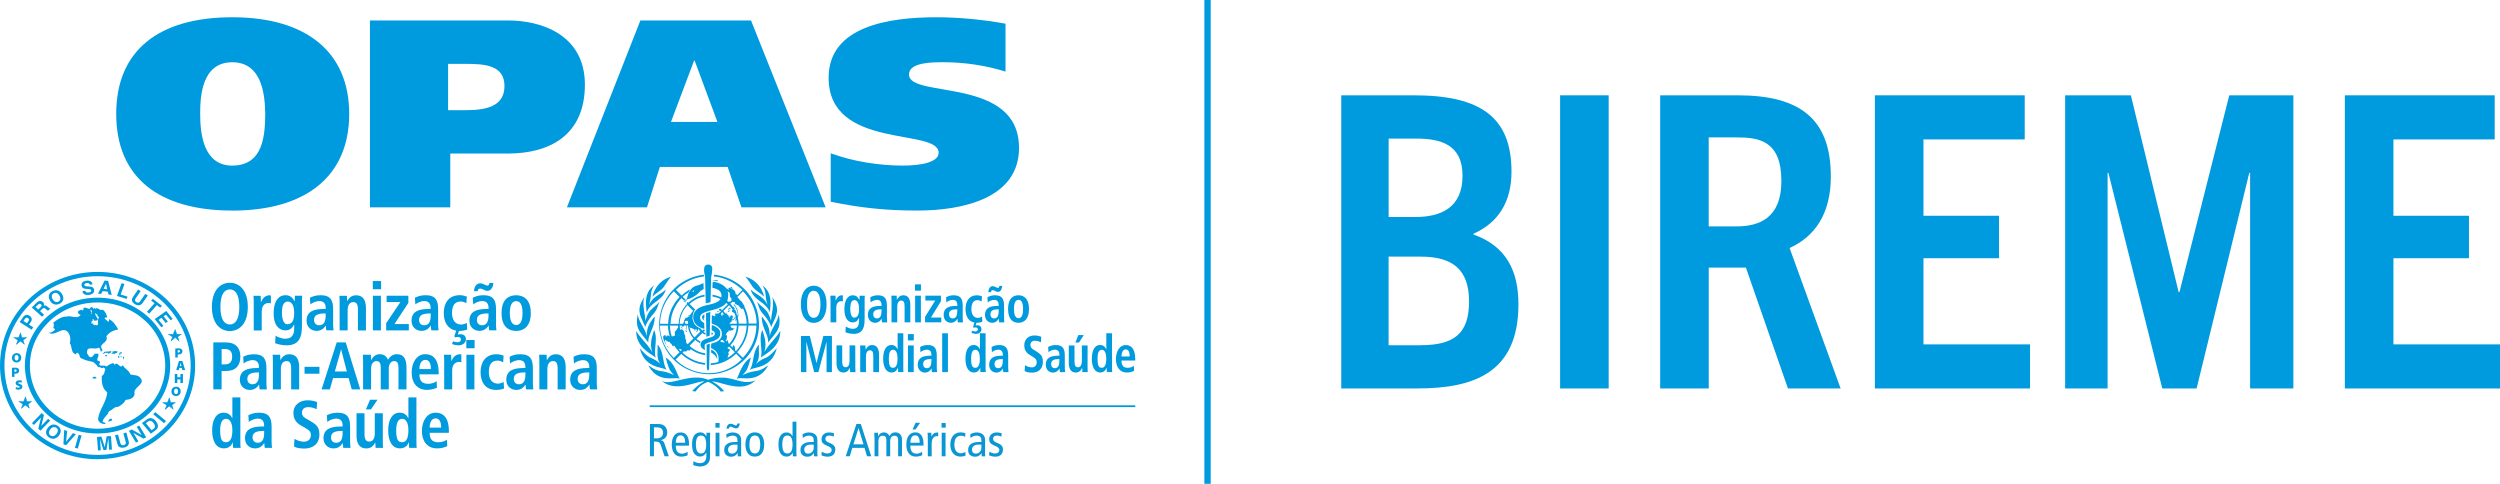 <?xml version="1.0" encoding="UTF-8"?>
<svg id="Camada_1" xmlns="http://www.w3.org/2000/svg" viewBox="0 0 720 139.33">
  <defs>
    <style>
      .cls-1 {
        fill-rule: evenodd;
      }

      .cls-1, .cls-2 {
        fill: #009ade;
      }

      .cls-3 {
        fill: #0a96d3;
      }
    </style>
  </defs>
  <g>
    <g>
      <g>
        <path class="cls-2" d="M66.2,81.44c2.7,0,5.17,2.09,5.17,6.95s-2.47,6.95-5.17,6.95-5.17-2.09-5.17-6.95,2.47-6.95,5.17-6.95M66.2,93.45c1.51,0,2.72-1.34,2.72-5.05s-1.21-5.05-2.72-5.05-2.72,1.33-2.72,5.05,1.21,5.05,2.72,5.05"/>
        <path class="cls-2" d="M73.07,86.83c0-.62-.02-1.2-.07-1.64h2.08c.02.6.07,1.22.07,1.82h.04c.28-.77,1.01-1.97,2.44-1.97.15,0,.26.04.39.06v2.25c-.21-.05-.41-.09-.65-.09-.95,0-1.99.6-1.99,2.46v5.46h-2.3"/>
        <path class="cls-2" d="M79.37,96.7c.54.31,1.62.85,2.83.85,2.18,0,2.53-1.57,2.53-3.14v-.95h-.04c-.37.77-1.02,1.69-2.53,1.69-1.34,0-3.35-.93-3.35-4.96,0-2.75.95-5.17,3.46-5.17,1.39,0,2.04.83,2.53,1.71h.07c0-.52.05-1.03.07-1.55h2.08c-.04.52-.07,1.05-.07,1.57v7.36c0,3.12-.91,5.34-4.43,5.34-1.52,0-2.73-.41-3.29-.62M82.7,93.39c1.45,0,2.03-1.08,2.03-3.35,0-2.09-.76-3.21-1.86-3.19-1.21.02-1.67,1.18-1.67,3.21,0,2.34.73,3.33,1.51,3.33"/>
        <path class="cls-2" d="M89.25,85.76c.65-.31,1.56-.74,3.03-.74,2.97,0,3.66,1.51,3.66,4.01v4.35c0,.72.07,1.38.13,1.76h-2.08c-.11-.39-.13-.87-.13-1.36h-.03c-.58.81-1.3,1.51-2.68,1.51-1.49,0-2.86-1.06-2.86-2.92,0-2.71,2.12-3.39,5.04-3.39h.47v-.37c0-.99-.47-1.9-1.78-1.9-1.15,0-2.18.58-2.63.97M93.79,90.27h-.21c-1.97,0-3.14.42-3.14,1.88,0,.91.58,1.53,1.47,1.53,1.38,0,1.88-1.07,1.88-2.85v-.56Z"/>
        <path class="cls-2" d="M97.81,86.83c0-.62-.02-1.2-.07-1.64h2.16c.02.5.07,1.02.07,1.53h.06-.02c.33-.6.98-1.68,2.55-1.68,2.18,0,2.83,1.68,2.83,3.7v6.43h-2.31v-5.99c0-1.53-.37-2.17-1.32-2.17-1.21,0-1.64,1.06-1.64,2.34v5.81h-2.3"/>
        <path class="cls-2" d="M107.37,80.94h2.38v2.36h-2.38M107.4,85.18h2.3v9.97h-2.3v-9.97Z"/>
        <polyline class="cls-2" points="111.22 93.08 115.31 87 111.34 87 111.34 85.18 117.61 85.18 117.61 87.23 113.6 93.33 117.74 93.33 117.74 95.15 111.22 95.15"/>
        <path class="cls-2" d="M119.49,85.76c.65-.31,1.56-.74,3.03-.74,2.98,0,3.66,1.51,3.66,4.01v4.35c0,.72.07,1.38.13,1.76h-2.08c-.11-.39-.13-.87-.13-1.36h-.04c-.58.81-1.3,1.51-2.68,1.51-1.49,0-2.86-1.06-2.86-2.92,0-2.71,2.12-3.39,5.04-3.39h.46v-.37c0-.99-.46-1.9-1.78-1.9-1.15,0-2.18.58-2.62.97M124.03,90.27h-.2c-1.97,0-3.14.42-3.14,1.88,0,.91.58,1.53,1.47,1.53,1.38,0,1.88-1.07,1.88-2.85v-.56Z"/>
        <path class="cls-2" d="M134.56,94.9c-.54.21-1.34.41-2.27.41h-.11l-.34,1.05c.19-.06.41-.12.73-.12,1.02,0,1.62.6,1.62,1.43,0,1.22-1.15,1.78-2.06,1.78-.78,0-1.58-.19-1.95-.39l.3-.77c.37.14.75.27,1.3.27.61,0,.97-.33.97-.8s-.35-.72-.86-.72c-.34,0-.56.06-.73.14l-.33-.33.56-1.63c-2.53-.43-3.59-2.54-3.59-5.06,0-2.85,1.41-5.15,4.63-5.15.72,0,1.58.23,2.01.4l-.13,1.9c-.41-.21-.99-.48-1.62-.48-1.75,0-2.51,1.22-2.51,3.35,0,1.86.85,3.29,2.62,3.29.56,0,1.32-.27,1.64-.48"/>
        <path class="cls-2" d="M136.16,85.76c.65-.31,1.56-.74,3.03-.74,2.97,0,3.66,1.51,3.66,4.01v4.35c0,.72.07,1.38.13,1.76h-2.08c-.11-.39-.13-.87-.13-1.36h-.04c-.58.81-1.3,1.51-2.68,1.51-1.49,0-2.86-1.06-2.86-2.92,0-2.71,2.12-3.39,5.04-3.39h.47v-.37c0-.99-.47-1.9-1.78-1.9-1.15,0-2.18.58-2.62.97M136.51,83.86c0-.68.35-2.23,1.75-2.27.86,0,1.58.66,2.14.66.37,0,.54-.37.54-.75h1.15c0,.56-.35,2.27-1.73,2.27-.73,0-1.41-.66-2.08-.66-.47,0-.69.35-.69.75h-1.08ZM140.69,90.27h-.21c-1.97,0-3.14.42-3.14,1.88,0,.91.57,1.53,1.47,1.53,1.38,0,1.88-1.07,1.88-2.85v-.56Z"/>
        <path class="cls-2" d="M148.67,85.03c1.95,0,4.2,1.07,4.2,5.13s-2.25,5.15-4.2,5.15-4.22-.97-4.22-5.15,2.27-5.13,4.22-5.13M148.67,93.6c1.49,0,1.82-1.78,1.82-3.45s-.33-3.43-1.82-3.43-1.84,1.76-1.84,3.43.35,3.45,1.84,3.45"/>
        <path class="cls-2" d="M61.44,98.62h3.72c2.68,0,4.07,1.55,4.07,4.1s-1.4,4.12-4.07,4.12h-1.34v5.29h-2.38M64.72,104.95c1.49,0,2.14-.75,2.14-2.23s-.65-2.21-2.14-2.21h-.89v4.43h.89Z"/>
        <path class="cls-2" d="M70.04,102.75c.65-.31,1.56-.73,3.03-.73,2.97,0,3.66,1.51,3.66,4.01v4.36c0,.72.08,1.38.13,1.76h-2.08c-.11-.39-.13-.87-.13-1.36h-.04c-.58.81-1.3,1.51-2.68,1.51-1.49,0-2.86-1.06-2.86-2.92,0-2.71,2.12-3.39,5.04-3.39h.46v-.37c0-.99-.46-1.9-1.78-1.9-1.15,0-2.18.58-2.62.97M74.57,107.26h-.2c-1.97,0-3.14.43-3.14,1.88,0,.91.58,1.53,1.47,1.53,1.38,0,1.88-1.07,1.88-2.85v-.56Z"/>
        <path class="cls-2" d="M78.59,103.81c0-.62-.02-1.2-.07-1.64h2.16c.02.5.07,1.03.07,1.53h.05-.02c.33-.6.98-1.68,2.55-1.68,2.18,0,2.83,1.68,2.83,3.7v6.43h-2.31v-5.99c0-1.53-.37-2.17-1.32-2.17-1.21,0-1.64,1.06-1.64,2.34v5.81h-2.3"/>
        <rect class="cls-2" x="87.71" y="105.65" width="4.29" height="1.98"/>
        <path class="cls-2" d="M100.39,108.88h-4.46l-.93,3.26h-2.38l4.35-13.52h2.6l4.18,13.52h-2.45M99.89,106.99l-1.63-6.31h-.04l-1.78,6.31h3.46Z"/>
        <path class="cls-2" d="M104.57,103.79c0-.72-.04-1.26-.07-1.63h2.31c.02.52.07,1.05.07,1.57h.04c.35-.77,1.1-1.72,2.42-1.72,1.61,0,2.13,1.04,2.41,1.58.47-.7,1.15-1.58,2.57-1.58,2.08,0,2.75,1.55,2.75,3.97v6.16h-2.31v-6.29c0-1.24-.37-1.86-1.23-1.86-1.03,0-1.56,1-1.56,2.11v6.04h-2.31v-6.29c0-1.24-.37-1.86-1.23-1.86-1.02,0-1.56,1-1.56,2.11v6.04h-2.3"/>
        <path class="cls-2" d="M125.85,111.65c-.48.21-1.49.64-2.86.64-3.09,0-4.43-2.3-4.43-4.99,0-2.98,1.51-5.29,3.94-5.29,2.06,0,3.83,1.26,3.83,5.32v.47h-5.54c0,1.7.65,2.73,2.44,2.73,1.42,0,2.08-.45,2.51-.78M124.1,106.29c0-1.76-.56-2.65-1.6-2.65-1.21,0-1.71,1.33-1.71,2.65h3.31Z"/>
        <path class="cls-2" d="M127.92,103.81c0-.62-.02-1.2-.07-1.64h2.08c.02.6.07,1.22.07,1.82h.04c.28-.77,1-1.97,2.44-1.97.15,0,.26.04.39.06v2.25c-.2-.05-.4-.1-.65-.1-.95,0-1.99.6-1.99,2.46v5.46h-2.3"/>
        <path class="cls-2" d="M134.3,97.93h2.38v2.37h-2.38M134.33,102.17h2.3v9.97h-2.3v-9.97Z"/>
        <path class="cls-2" d="M145.17,111.89c-.54.22-1.34.41-2.27.41-3.16,0-4.5-2.3-4.5-5.13s1.41-5.15,4.63-5.15c.72,0,1.58.23,2.01.41l-.13,1.9c-.41-.21-.99-.48-1.62-.48-1.75,0-2.51,1.22-2.51,3.35,0,1.86.85,3.29,2.62,3.29.56,0,1.32-.27,1.64-.48"/>
        <path class="cls-2" d="M146.77,102.75c.65-.31,1.56-.73,3.04-.73,2.97,0,3.66,1.51,3.66,4.01v4.36c0,.72.08,1.38.13,1.76h-2.08c-.11-.39-.13-.87-.13-1.36h-.04c-.58.81-1.3,1.51-2.68,1.51-1.48,0-2.86-1.06-2.86-2.92,0-2.71,2.12-3.39,5.04-3.39h.46v-.37c0-.99-.46-1.9-1.78-1.9-1.15,0-2.18.58-2.62.97M151.31,107.26h-.2c-1.97,0-3.14.43-3.14,1.88,0,.91.58,1.53,1.47,1.53,1.38,0,1.88-1.07,1.88-2.85v-.56Z"/>
        <path class="cls-2" d="M155.33,103.81c0-.62-.02-1.2-.07-1.64h2.16c.02.5.07,1.03.07,1.53h.06-.02c.33-.6.98-1.68,2.55-1.68,2.18,0,2.83,1.68,2.83,3.7v6.43h-2.31v-5.99c0-1.53-.37-2.17-1.32-2.17-1.21,0-1.64,1.06-1.64,2.34v5.81h-2.3"/>
        <path class="cls-2" d="M165.17,102.75c.65-.31,1.56-.73,3.04-.73,2.97,0,3.66,1.51,3.66,4.01v4.36c0,.72.08,1.38.13,1.76h-2.08c-.11-.39-.13-.87-.13-1.36h-.04c-.58.81-1.3,1.51-2.68,1.51-1.48,0-2.86-1.06-2.86-2.92,0-2.71,2.12-3.39,5.04-3.39h.46v-.37c0-.99-.46-1.9-1.78-1.9-1.15,0-2.18.58-2.62.97M169.7,107.26h-.2c-1.97,0-3.14.43-3.14,1.88,0,.91.58,1.53,1.47,1.53,1.38,0,1.88-1.07,1.88-2.85v-.56Z"/>
        <path class="cls-2" d="M69.22,114.46v12.82c0,.72.02,1.33.08,1.7h-2.16c-.04-.29-.07-.87-.07-1.55h-.05c-.37.85-1.06,1.7-2.55,1.7-2.38,0-3.37-2.36-3.37-5.13,0-3.25,1.25-5.15,3.31-5.15,1.38,0,2.14.82,2.47,1.59h.04v-5.99M65.1,127.38c1.36,0,1.82-1.53,1.82-3.41s-.52-3.35-1.78-3.35-1.73,1.3-1.73,3.29c0,2.3.35,3.46,1.69,3.46"/>
        <path class="cls-2" d="M71.53,119.6c.65-.31,1.56-.74,3.03-.74,2.97,0,3.66,1.51,3.66,4.01v4.35c0,.72.08,1.38.13,1.77h-2.08c-.11-.39-.13-.87-.13-1.36h-.04c-.58.81-1.3,1.51-2.68,1.51-1.49,0-2.86-1.07-2.86-2.92,0-2.71,2.12-3.39,5.04-3.39h.46v-.37c0-.99-.46-1.9-1.78-1.9-1.15,0-2.18.58-2.62.97M76.07,124.11h-.2c-1.97,0-3.14.42-3.14,1.88,0,.91.58,1.53,1.47,1.53,1.38,0,1.88-1.07,1.88-2.85v-.56Z"/>
        <path class="cls-2" d="M84.81,126.37c.46.31,1.49.84,2.75.84,1.04,0,1.97-.6,1.97-1.96,0-.97-.54-1.39-1.69-2.05l-1.21-.7c-1.28-.73-2.12-1.8-2.12-3.54,0-2.42,1.92-3.68,4.09-3.68,1.38,0,2.34.37,2.71.48l-.11,2.07c-.58-.23-1.34-.58-2.44-.58-1.19,0-1.8.66-1.8,1.59,0,1.01.65,1.4,1.38,1.82l1.39.81c1.53.89,2.25,1.74,2.25,3.64,0,2.75-1.88,4.07-4.35,4.07-1.3,0-2.3-.19-2.95-.6"/>
        <path class="cls-2" d="M94.13,119.6c.65-.31,1.56-.74,3.04-.74,2.97,0,3.66,1.51,3.66,4.01v4.35c0,.72.07,1.38.13,1.77h-2.08c-.11-.39-.13-.87-.13-1.36h-.04c-.58.81-1.3,1.51-2.68,1.51-1.49,0-2.86-1.07-2.86-2.92,0-2.71,2.12-3.39,5.04-3.39h.46v-.37c0-.99-.46-1.9-1.78-1.9-1.15,0-2.18.58-2.62.97M98.67,124.11h-.2c-1.97,0-3.14.42-3.14,1.88,0,.91.58,1.53,1.47,1.53,1.38,0,1.88-1.07,1.88-2.85v-.56Z"/>
        <path class="cls-2" d="M110.25,127.34c0,.62.02,1.2.08,1.65h-2.16c-.02-.5-.08-1.03-.08-1.53l-.05-.02.02.02c-.45.74-1.04,1.69-2.55,1.69-2.18,0-2.83-1.69-2.83-3.7v-6.43h2.3v5.98c0,1.53.41,2.17,1.38,2.17,1.23,0,1.58-1.16,1.58-2.44v-5.71h2.31M106.57,115.12h2.16l-1.9,2.79h-1.45l1.19-2.79Z"/>
        <path class="cls-2" d="M119.93,114.46v12.82c0,.72.02,1.33.08,1.7h-2.16c-.04-.29-.07-.87-.07-1.55h-.06c-.37.85-1.06,1.7-2.55,1.7-2.38,0-3.37-2.36-3.37-5.13,0-3.25,1.25-5.15,3.31-5.15,1.37,0,2.14.82,2.47,1.59h.04v-5.99M115.8,127.38c1.36,0,1.82-1.53,1.82-3.41s-.52-3.35-1.78-3.35-1.73,1.3-1.73,3.29c0,2.3.35,3.46,1.69,3.46"/>
        <path class="cls-2" d="M128.8,128.5c-.49.21-1.49.64-2.86.64-3.09,0-4.43-2.31-4.43-5,0-2.98,1.51-5.29,3.94-5.29,2.06,0,3.83,1.26,3.83,5.33v.46h-5.54c0,1.7.65,2.73,2.44,2.73,1.41,0,2.08-.44,2.51-.78M127.05,123.14c0-1.76-.56-2.65-1.6-2.65-1.21,0-1.71,1.33-1.71,2.65h3.31Z"/>
        <path class="cls-2" d="M28.1,132.25c-15.5,0-28.1-12.1-28.1-26.97s12.61-26.97,28.1-26.97,28.1,12.1,28.1,26.97-12.61,26.97-28.1,26.97M28.1,79.55c-14.79,0-26.82,11.55-26.82,25.73s12.03,25.73,26.82,25.73,26.81-11.54,26.81-25.73-12.03-25.73-26.81-25.73"/>
        <path class="cls-2" d="M28.1,124.84c-11.54,0-20.92-8.78-20.92-19.56s9.39-19.55,20.92-19.55,20.92,8.77,20.92,19.55-9.39,19.56-20.92,19.56M28.1,87.11c-10.75,0-19.49,8.15-19.49,18.18s8.74,18.18,19.49,18.18,19.49-8.15,19.49-18.18-8.74-18.18-19.49-18.18"/>
        <polyline class="cls-2" points="5.91 95.9 6.28 97.22 7.62 97.22 6.64 97.96 7 99.12 5.85 98.21 4.72 99.2 5.17 97.96 4.02 97.23 5.36 97.25"/>
        <path class="cls-2" d="M7.14,99.32l-1.29-1.02-1.08.95-.12-.07.44-1.19-1.32-.84,1.54.03.61-1.5.41,1.47h1.49l-1.1.84M4.26,97.3l1,.63-.38,1.03.96-.85,1.02.8-.31-.98.85-.65h-1.19l-.33-1.17-.48,1.2-1.15-.02Z"/>
        <polyline class="cls-2" points="48.77 114.61 49.14 115.93 50.48 115.93 49.5 116.67 49.87 117.83 48.71 116.91 47.58 117.91 48.04 116.67 46.87 115.94 48.22 115.96"/>
        <path class="cls-2" d="M50.01,118.03l-1.3-1.02-1.09.95-.11-.07.44-1.19-1.32-.84,1.54.03.61-1.5.41,1.47h1.49l-1.1.84M47.12,116.01l1,.64-.38,1.03.96-.85,1.03.81-.31-.98.86-.65h-1.19l-.33-1.17-.49,1.2-1.15-.02Z"/>
        <polyline class="cls-2" points="7.34 114.32 7.71 115.64 9.05 115.64 8.08 116.38 8.44 117.54 7.28 116.62 6.15 117.61 6.61 116.38 5.45 115.64 6.8 115.67"/>
        <path class="cls-2" d="M8.58,117.73l-1.29-1.02-1.08.95-.11-.07.44-1.19-1.32-.84,1.54.03.61-1.5.41,1.47h1.49l-1.1.84M5.7,115.71l1,.63-.38,1.03.96-.85,1.02.81-.31-.98.86-.65h-1.2l-.32-1.17-.48,1.2-1.15-.02Z"/>
        <polyline class="cls-2" points="50.43 94.95 50.92 96.27 52.14 96.27 51.17 97.01 51.53 98.17 50.43 97.19 49.25 98.25 49.7 97.01 48.54 96.28 49.89 96.3"/>
        <path class="cls-2" d="M51.68,98.39l-1.25-1.11-1.14,1.02-.11-.07.44-1.19-1.32-.84,1.54.03.6-1.48.54,1.45h1.38l-1.1.83M48.79,96.35l1,.63-.38,1.03,1.02-.91.95.85-.3-.96.86-.65h-1.07l-.44-1.19-.49,1.22-1.15-.02Z"/>
        <path class="cls-2" d="M29.75,105.28c.11,0,.23,0,.33,0"/>
        <polyline class="cls-2" points="13.87 120.61 14.45 121.13 11.66 124.03 11.03 123.47 11.79 120.32 11.78 120.31 9.78 122.38 9.2 121.86 12 118.96 12.66 119.54 11.91 122.62 11.92 122.63"/>
        <path class="cls-2" d="M29.15,84.64l-.91-.08,1.89-3.76,1,.09,1.05,4.03-.94-.09-.18-.83-1.53-.15M29.82,83.21l1.06.1-.35-1.59h-.01l-.7,1.49Z"/>
        <polyline class="cls-2" points="34.75 84.82 36.72 85.43 36.48 86.09 33.69 85.24 35.01 81.55 35.84 81.81"/>
        <path class="cls-2" d="M41.09,87.22c-.59.86-1.4.89-2.27.36-.31-.2-.74-.56-.82-1.07-.05-.31.06-.62.28-.96l1.5-2.16.74.45-1.47,2.12c-.32.45-.17.82.16,1.03.5.3.86.2,1.13-.19l1.49-2.15.74.45"/>
        <polyline class="cls-2" points="42.98 90.32 42.31 89.8 44.51 87.34 43.54 86.59 44.01 86.06 46.62 88.08 46.15 88.61 45.18 87.86"/>
        <path class="cls-2" d="M24.54,83.73c.04.22.23.61.98.51.4-.05.84-.21.77-.62-.06-.3-.38-.34-.83-.38l-.46-.03c-.69-.05-1.35-.1-1.5-.96-.08-.43.04-1.23,1.37-1.41,1.26-.18,1.73.55,1.82,1.03l-.82.12c-.05-.17-.19-.57-.94-.47-.33.05-.7.21-.63.57.05.3.33.33.5.35l1.04.09c.58.06,1.13.19,1.26.89.2,1.17-1.04,1.45-1.4,1.5-1.5.21-1.9-.57-1.98-1.05"/>
        <path class="cls-2" d="M15.14,83.83c.49-.24,1.88-.67,2.78.96.9,1.63-.27,2.46-.76,2.7-.49.24-1.88.67-2.78-.96-.9-1.63.27-2.46.76-2.7M16.82,86.88c.42-.21.86-.73.33-1.71-.54-.97-1.26-.93-1.67-.72-.41.2-.86.73-.33,1.7.54.97,1.26.93,1.67.72"/>
        <path class="cls-2" d="M9.15,88.56l1.45-1.44c.76-.75,1.48-.37,1.74-.14.33.29.44.7.26,1.07.34-.14.56-.18,1.11.31.43.39.54.49.72.4l.08.07-.66.66c-.18-.09-.36-.2-.66-.47-.4-.36-.59-.48-1.03-.04l-.62.61,1.15,1.04-.58.58M11.74,88.45c.31-.3.35-.56.06-.82-.16-.14-.45-.28-.81.07l-.75.73.79.72.7-.7Z"/>
        <polyline class="cls-2" points="39.38 122.92 40.09 122.55 42.1 125.93 41.34 126.33 38.43 124.69 38.42 124.7 39.86 127.11 39.15 127.48 37.14 124.1 37.94 123.68 40.77 125.28 40.78 125.27"/>
        <path class="cls-2" d="M40.88,121.83l1.45-1.05c1.1-.81,2.06-.09,2.55.5.55.66,1.05,1.81-.03,2.6l-1.41,1.03M43.66,123.89l.66-.48c.56-.41.31-1.07-.11-1.58-.75-.91-1.27-.65-1.56-.44l-.66.48,1.67,2.02Z"/>
        <polyline class="cls-2" points="47.81 121.26 47.24 121.88 44.12 119.31 44.7 118.69"/>
        <polyline class="cls-2" points="49.14 92.25 47.8 90.6 47.11 91.1 48.34 92.61 47.75 93.03 46.52 91.52 45.67 92.12 47.06 93.85 46.48 94.26 44.57 91.9 47.88 89.55 49.72 91.84"/>
        <path class="cls-2" d="M16.62,122.63c.45.3,1.49,1.26.39,2.76-1.11,1.5-2.43.9-2.87.61-.45-.3-1.5-1.26-.39-2.76,1.11-1.5,2.42-.91,2.88-.61M14.55,125.43c.38.25,1.08.38,1.75-.51.66-.9.28-1.48-.1-1.73-.38-.25-1.08-.38-1.75.51-.66.9-.28,1.48.1,1.73"/>
        <polyline class="cls-2" points="21.01 124.74 21.85 125.05 19.03 128.23 18.27 127.95 18.49 123.83 19.34 124.14 19.03 127.2 19.04 127.21"/>
        <polyline class="cls-2" points="22.42 129.18 21.58 128.97 22.65 125.23 23.49 125.43"/>
        <polyline class="cls-2" points="32.24 129.47 31.43 129.53 31.2 126.27 31.18 126.27 30.65 129.58 29.8 129.63 28.8 126.43 28.79 126.43 29.03 129.68 28.22 129.74 27.94 125.84 29.2 125.75 30.17 128.78 30.19 128.78 30.71 125.66 31.96 125.58"/>
        <path class="cls-2" d="M37.05,127.05c.28,1-.25,1.59-1.26,1.83-.37.09-.95.14-1.41-.15-.28-.18-.45-.47-.56-.85l-.69-2.52.86-.21.68,2.47c.14.53.53.69.93.59.57-.14.74-.46.61-.92l-.68-2.51.86-.2"/>
        <path class="cls-2" d="M9.57,94.27l-.48.68-3.43-2.2,1.06-1.49c.45-.63,1.15-.74,1.82-.31.31.2.98.87.35,1.75l-.56.78M8.2,92.46c.36-.51-.02-.75-.17-.85-.33-.22-.6-.13-.9.29l-.38.54,1,.65.45-.63Z"/>
        <path class="cls-2" d="M32.2,120.65c.3.67-.48.5-.79.74h-.25c.05-.38.48-1,1.04-.74"/>
        <path class="cls-2" d="M27.74,108.74v.26h-1.06c-.1-.57.81-.67,1.06-.26"/>
        <polyline class="cls-2" points="29.59 101.92 30.1 101.32 31.47 101.2 32.1 101.09 31.81 101.64 31.07 101.92 31.19 101.64 30.33 101.59 29.87 101.92"/>
        <polyline class="cls-2" points="32.95 101.15 33.41 101.1 33.92 101.31 33.64 101.64 33.12 101.75 32.89 102.03 32.61 101.81 32.15 101.92 32.1 101.7 32.5 101.59 32.33 101.37 32.5 101.21"/>
        <polyline class="cls-2" points="34.36 101.67 34.65 101.45 35.16 101.5 35.05 101.78 34.3 101.94"/>
        <polyline class="cls-2" points="30.33 102.3 30.9 102.25 30.79 102.58 30.22 102.58"/>
        <polyline class="cls-2" points="34.21 102.22 34.54 101.97 34.73 102.15 34.51 102.33"/>
        <polyline class="cls-2" points="33.91 102.75 34.2 103.08 34.43 102.97 34.25 102.42"/>
        <polyline class="cls-2" points="34.96 102.96 35.12 102.74 34.61 102.47"/>
        <line class="cls-2" x1="34.96" y1="102.96" x2="35.12" y2="102.74"/>
        <polyline class="cls-2" points="35.53 102.71 35.73 102.79 35.65 103.6 35.37 102.87"/>
        <path class="cls-2" d="M26.42,90.41c.21-.22.05-1.15-.28-1.24-.38.57.79.84,0,1.24M28.25,93.39c-.05-.45-.16-1.4.27-1.99l.26-.26c-.1.07-.19.16-.26.26l-.52-.5.25-.26c-.38.12-.51-.31-.79-.48-.35.93,1.93,2.13-.25,2.22-.15-.14-.35-.26-.28-.5h-.26v.26h.26c-.15.12-.28.31-.51.24-.02.29.05.6-.28.74h.53c.15.14.35.26.26.5.35.1.89-.21,1.06.24-.08-.22.12-.34.25-.48M31.04,105.28c.56-.34.88-.56,1.69-.74-.08.24.12.36.25.5.58-.64.94-.11,1.37.24.21.18.45.31.73.24.02-.08.06-.16.1-.24h.28c.39.92,1.87,1.46,2,2.49.91.43,2.18.07,2.89.98,1.85,1.98-2.23,2.7-1.57,4.73-.33,1.31-1.37,1.53-2.64,1.72-.4,1-1.22,1.41-2.1,1.98-1.32-.05-1.49.88-2.64,1.24-.4,1.29-1.52,1.65-1.85,2.98.21.41.91.17.79.74-.91.02-2.08-.5-2.1-1.48.35-2.77,2.46-4.87,2.64-7.69-1.42-1-1.65-2.91-1.57-4.7.91-.45.71-1.34,1.04-1.98l-.51-.5c-.53.74-.89-.38-1.6,0-.05-.19-.14-.35-.27-.5-.29-.36-.73-.65-1.05-1-1.04-.31-2.2-.38-3.14-.98-1.2-.09-.51-1.38-1.57-1.74-.15.14-.36.26-.28.5-1.69-.43-1.01-2.22-1.83-3.22.18-.71.21-1.36.06-1.98-.1-.43-.3-.84-.59-1.24-1.67-1.76-3.52,1.29-5.52.24.73-.05,1.34-.38,1.83-.98-.16-.24-.61-.38-.51-.74l.26-.26-.26-.24.26-.24c-.15-.14-.35-.26-.26-.5.99-.76,2.34-1.81,3.93-1.74,1.22-.43,2.86.95,3.96-.5-.56-.02-1.14-.81-.54-1.22.38.05.79-.59,1.07,0,.33-.17.25-.48.25-.76.86-.45,1.8.95,2.11-.24h.53c-.07.24.13.36.26.5l.28-.26.25.26c.71-.67,1.17.69,2.1.24.71.43,1.14,1.38,1.32,2.24-.28,0-.61-.07-.79.24l1.06,1.01c.33-.17.25-.48.25-.77,1.27.62,2.03,1.89,2.64,2.99-1.37.21-2.61.79-3.42,1.98.83,2.01-2.69,1.96-1.07,3.96l-.52.51c-.06-.46-.21-.88-.52-1.25-1.37.84-3.75-.84-3.42,1.75.35.29.33.72.79.98.66.28.89-.5,1.32-.74v-.24h1.04c.56.91-1.17,1.98.53,2.22,0,.29.08.6-.25.74.13.35.36.47.62.5.19.03.4.01.61,0h.33c.21.02.4.07.54.24.15-.09.29-.17.41-.24"/>
        <path class="cls-2" d="M50.48,100.37c.2-.03.48-.05.9-.05.39,0,.67.07.86.21.19.13.31.37.31.63s-.09.5-.26.65c-.23.19-.54.27-.91.27-.07,0-.14,0-.18,0v.89h-.72M51.2,101.53s.09,0,.17,0c.29,0,.46-.14.46-.37,0-.19-.14-.32-.41-.32-.11,0-.18,0-.22.01v.67Z"/>
        <path class="cls-2" d="M51.66,105.97l-.16.6h-.75l.79-2.61h.97l.81,2.61h-.79l-.17-.6M52.26,105.45l-.13-.47c-.04-.15-.09-.36-.13-.52h0c-.04.16-.08.37-.12.52l-.12.47h.51Z"/>
        <polyline class="cls-2" points="51.07 107.7 51.07 108.66 51.96 108.66 51.96 107.7 52.68 107.7 52.68 110.31 51.96 110.31 51.96 109.27 51.07 109.27 51.07 110.31 50.34 110.31 50.34 107.7"/>
        <path class="cls-2" d="M52.04,112.68c0,.84-.52,1.38-1.36,1.38s-1.31-.61-1.31-1.33c0-.76.52-1.36,1.35-1.36.88,0,1.32.62,1.32,1.32M50.14,112.71c0,.49.22.79.57.79s.56-.33.56-.8-.21-.79-.57-.79-.56.32-.56.8"/>
        <path class="cls-2" d="M6.11,103.01c0,.84-.52,1.38-1.36,1.38s-1.31-.61-1.31-1.33.52-1.36,1.35-1.36c.87,0,1.32.62,1.32,1.32M4.2,103.04c0,.49.22.79.58.79s.56-.33.56-.8-.21-.79-.57-.79-.57.32-.57.8"/>
        <path class="cls-2" d="M3.44,105.93c.19-.03.48-.05.9-.05.39,0,.67.06.86.21.19.13.31.36.31.63s-.09.5-.26.65c-.22.19-.54.27-.91.27-.07,0-.13,0-.18,0v.89h-.72M4.16,107.09s.09,0,.16,0c.29,0,.47-.14.47-.37,0-.19-.14-.33-.41-.33-.11,0-.18.01-.22.02v.67Z"/>
        <path class="cls-2" d="M4.61,111.48c.16.08.44.16.71.16.25,0,.37-.08.37-.21s-.12-.2-.43-.3c-.46-.15-.76-.4-.76-.79,0-.46.4-.82,1.09-.82.33,0,.56.06.74.14l-.15.56c-.12-.05-.32-.12-.59-.12-.22,0-.34.08-.34.19,0,.13.14.19.49.31.49.17.71.42.71.79,0,.45-.37.83-1.16.83-.33,0-.65-.08-.8-.16"/>
      </g>
      <g>
        <rect class="cls-2" x="187.11" y="116.73" width="139.85" height=".51"/>
        <path class="cls-1" d="M190.12,93.25h2.32v-.28s.02-.27.02-.27l.02-.28.03-.27.04-.27.04-.27.05-.27.06-.27.06-.26.07-.26.07-.25.08-.26.09-.26.09-.24.1-.25.1-.25.11-.24.11-.24.12-.23.13-.24.13-.24.14-.22.14-.23.14-.23.15-.21.16-.22.15-.22.17-.2.17-.21.17-.19.18-.2.19-.19-1.65-1.64-.22.23-.22.24-.21.24-.21.25-.2.24-.19.26-.19.26-.18.26-.18.26-.17.27-.17.27-.16.28-.15.28-.14.29-.14.28-.13.3-.13.29-.12.3-.11.3-.1.32-.1.31-.09.31-.08.33-.08.32-.06.32-.06.32-.05.33-.04.33-.04.33-.03.33v.35s-.02.34-.02.34ZM204.1,99.07l-.36.13-.18.06-.06.06.06,6.4.06.42.06.29.13.19.12.06.12-.06.12-.19.06-.29v-.42l.19-6.77-.3.12ZM203.44,96.98l.59-.18.37-.12.17-6.82-.71.18-.54.19.12,6.76ZM191.24,82.54l.24-.37.26-.4.27-.41.28-.4.27-.38.26-.34.13-.16.12-.13.12-.13.1-.1-.25.07-.25.07-.25.09-.24.09-.24.11-.23.11-.23.12-.23.13-.21.14-.21.14-.21.16-.21.16-.19.17-.19.17-.19.18-.18.19-.17.19-.15.2-.16.21-.15.21-.15.22-.13.21-.13.23-.13.23-.11.23-.11.24-.1.23-.09.25-.09.24-.07.24-.07.25-.06.25.22-.21.23-.2.23-.2.23-.19.47-.36.46-.34.22-.17.22-.17.2-.17.2-.17.18-.17.16-.17.14-.18.13-.18ZM189.83,86.96l-.08.13-.11.13-.12.14-.13.14-.29.27-.33.29-.36.32-.38.32-.19.18-.2.19-.19.19-.19.2-.11.13-.11.14-.1.15-.1.17-.1.18-.1.18-.1.2-.09.19-.08.21-.09.21-.07.21-.08.21-.06.2-.06.21-.06.2-.04.2-.19-1.62-.11-.64-.11-.67-.05-.34-.04-.34-.04-.34-.03-.34-.02-.33v-.34s-.01-.34-.01-.34v-.33s.04-.33.04-.33l.05-.32.06-.32.08-.32-.25.44-.24.44-.12.22-.12.22-.11.22-.1.23-.09.23-.09.23-.07.23-.06.25-.06.24-.03.25-.03.25v.63s.02.18.02.18l.03.17.02.18.03.17.04.17.04.16.1.31.11.31.12.3.13.29.26.59.27.6.14.29.13.3.12.31.11.32v-.11s.04-.11.04-.11l.03-.12.04-.12.09-.24.12-.25.13-.26.15-.27.16-.27.17-.27.17-.26.18-.26.18-.25.18-.23.17-.22.17-.2.15-.17.14-.15.2-.25.18-.24.15-.21.14-.2.12-.18.1-.18.09-.18.08-.17.15-.35.15-.41.18-.49.21-.61ZM188.53,91.14l-.26.34-.25.33-.23.33-.23.31-.21.33-.19.31-.18.31-.14.33-.08.17-.06.17-.07.17-.05.18-.06.18-.04.19-.05.19-.03.2-.03.19-.03.2-.02.21v.22s-.02.21-.02.21v.72s-.03-.22-.03-.22l-.06-.21-.06-.22-.07-.21-.08-.21-.09-.21-.09-.21-.1-.21-.2-.42-.21-.41-.23-.41-.22-.41-.22-.4-.21-.4-.19-.4-.18-.39-.08-.19-.07-.2-.06-.19-.05-.2-.05-.19-.03-.19-.02-.19v-.18s-.09.4-.09.4l-.07.39-.05.37-.03.34-.02.33v.32s0,.3,0,.3l.02.28.03.27.05.26.05.26.07.24.08.23.09.23.1.22.11.22.12.2.13.22.14.2.15.21.3.41.33.41.36.44.37.45.39.49.41.54-.02-.2v-.2s0-.2,0-.2l.02-.21.03-.21.04-.21.05-.21.06-.22.15-.43.16-.45.18-.45.19-.47.2-.47.18-.49.09-.25.08-.24.08-.26.07-.26.06-.26.06-.26.04-.27.04-.27.02-.27.02-.27v-.28l-.02-.28ZM188.88,103.16l-.07-.21-.05-.22-.04-.22-.03-.23-.03-.24v-.23s-.02-.24-.02-.24v-.25l.02-.5.04-.52.04-.53.05-.53.04-.54.03-.55v-.26s.01-.27.01-.27v-.54s-.03-.26-.03-.26l-.03-.27-.04-.26-.05-.25-.06-.27-.08-.25-.09-.25-.1-.24-.23.74-.22.74-.11.36-.09.37-.08.36-.07.37-.05.38-.03.39v.2s-.02.21-.02.21v.21s.02.21.02.21v.22s.03.22.03.22l.03.22.04.22.04.24.06.23.06.24.07.24-.09-.13-.12-.2-.16-.25-.2-.29-.22-.33-.26-.36-.29-.38-.33-.4-.41-.47-.42-.49-.41-.49-.41-.49-.38-.48-.35-.47-.16-.23-.15-.22-.13-.23-.12-.21v.49s.05.47.05.47l.06.45.09.43.12.41.14.38.16.37.18.35.19.33.21.31.21.3.23.28.24.26.25.26.25.23.26.23.26.21.25.2.25.19.25.19.47.33.44.29.39.26.32.23.13.11.11.11.09.1.06.1ZM186.27,89.98l.1-.27.12-.25.13-.25.14-.24.15-.22.17-.21.17-.2.19-.2.19-.19.2-.18.2-.18.2-.17.42-.33.42-.32.42-.32.41-.34.2-.18.2-.18.19-.2.19-.2.18-.21.16-.21.15-.24.15-.23.12-.25.13-.27.1-.28.1-.3-.21.19-.21.19-.22.17-.23.17-.46.32-.47.3-.48.31-.47.32-.24.18-.22.18-.23.19-.23.2-.2.21-.17.22-.16.21-.16.21-.14.22-.13.22-.12.23-.13.24.1-.35.1-.36.09-.35.08-.35.06-.35.06-.33.04-.32.02-.31.05-.43.04-.33.03-.26.05-.22.06-.2.09-.24.12-.3.17-.41.07-.11.1-.16.1-.16.07-.12-.24.19-.24.19-.22.2-.19.2-.19.21-.17.21-.16.23-.15.24-.13.24-.12.25-.11.26-.09.26-.08.27-.08.28-.06.29-.05.3-.03.26-.02.25v.25s-.02.26-.02.26v.49l.02.48.03.49.04.5.06.52.07.53ZM192.06,106.6l-.13-.19-.11-.19-.1-.2-.09-.2-.09-.21-.07-.23-.07-.22-.06-.23-.12-.47-.1-.48-.09-.5-.1-.5-.1-.5-.11-.5-.07-.24-.07-.26-.07-.24-.09-.23-.09-.25-.11-.24-.11-.22-.12-.22-.14-.23-.15-.22-.16-.2-.18-.2.02.44v1.22s-.02.38-.02.38v1.06s.03.34.03.34l.04.32.03.16.04.17.04.15.05.16.05.16.06.16.07.15.08.16.09.16.1.15.11.16.12.15-.2-.18-.24-.2-.26-.22-.29-.22-.17-.12-.18-.11-.18-.12-.2-.11-.2-.11-.22-.11-.24-.11-.24-.1-.14-.06-.15-.06-.13-.07-.14-.07-.25-.16-.25-.17-.23-.18-.24-.18-.23-.2-.21-.2-.4-.41-.38-.4-.36-.38-.33-.36.11.28.16.52.17.49.2.44.21.42.23.38.24.35.25.32.26.29.27.27.28.24.28.22.29.21.29.18.3.17.3.15.3.13.29.12.3.1.28.1.28.08.56.15.51.13.23.06.22.06.21.07.19.06.17.07.16.08.13.08.12.1ZM195.82,109.16l-.08-.12-.07-.14-.08-.14-.07-.15-.16-.33-.15-.37-.17-.39-.18-.42-.19-.43-.21-.45-.12-.23-.12-.22-.12-.22-.14-.23-.14-.23-.14-.22-.16-.22-.15-.22-.18-.21-.18-.2-.2-.19-.2-.19-.22-.19-.22-.17-.23-.17-.24-.15.24.81.21.75.11.35.11.34.11.32.12.32.12.3.14.29.08.15.09.14.09.14.09.14.1.14.11.13.12.14.12.13.13.14.14.13.14.13.16.13-.26-.13-.35-.15-.4-.16-.44-.17-.25-.09-.24-.08-.26-.08-.25-.07-.26-.06-.26-.06-.26-.05-.27-.04-.43-.07-.39-.07-.35-.08-.32-.1-.28-.1-.26-.1-.25-.12-.23-.11-.2-.12-.2-.12-.19-.13-.18-.12-.36-.24-.37-.24.26.48.28.43.29.4.3.35.3.33.31.28.32.26.32.22.33.2.33.17.34.15.33.12.33.1.33.08.34.06.32.04.32.04.32.02h.31s.3.01.3.01h.59s.55-.03.55-.03h.25s.25-.01.25-.01h.44s.21.03.21.03l.18.03.17.05.15.06ZM216.7,82.54l-.23-.37-.26-.4-.27-.41-.27-.4-.28-.38-.26-.34-.13-.16-.12-.13-.12-.13-.1-.1.26.07.25.07.25.09.23.09.24.11.23.11.23.12.22.13.22.14.21.14.21.16.21.16.19.17.19.17.19.18.18.19.17.19.16.2.16.21.15.21.15.22.13.21.13.23.13.23.11.23.11.24.1.23.09.25.09.24.07.24.07.25.06.25-.23-.21-.22-.2-.23-.2-.24-.19-.47-.36-.46-.34-.21-.17-.22-.17-.2-.17-.2-.17-.18-.17-.16-.17-.14-.18-.13-.18ZM218.11,86.96l.08.13.11.13.12.14.13.14.3.27.33.29.36.32.38.32.19.18.19.19.19.19.19.2.11.13.11.14.1.15.1.17.1.18.1.18.1.2.09.19.08.21.09.21.07.21.08.21.06.2.06.21.06.2.04.2.19-1.62.11-.64.11-.67.05-.34.04-.34.04-.34.03-.34.02-.33v-.34s0-.34,0-.34v-.33s-.04-.33-.04-.33l-.04-.32-.07-.32-.08-.32.26.44.25.44.11.22.12.22.11.22.1.23.09.23.09.23.07.23.07.25.05.24.03.25.03.25v.25s0,.19,0,.19v.19s-.02.18-.02.18l-.02.17-.03.18-.03.17-.04.17-.04.16-.1.31-.11.31-.12.3-.12.29-.28.59-.27.6-.14.29-.13.3-.12.31-.1.32-.02-.11-.03-.11-.03-.12-.04-.12-.09-.24-.11-.25-.14-.26-.15-.27-.16-.27-.16-.27-.18-.26-.18-.26-.18-.25-.18-.23-.17-.22-.17-.2-.15-.17-.14-.15-.2-.25-.18-.24-.15-.21-.14-.2-.12-.18-.1-.18-.09-.18-.08-.17-.15-.35-.15-.41-.17-.49-.21-.61ZM219.42,91.14l.26.34.24.33.23.33.23.31.21.33.19.31.18.31.16.33.07.17.06.17.07.17.05.18.06.18.04.19.05.19.03.2.03.19.03.2.02.21v.22s.02.21.02.21v.72s.03-.22.03-.22l.06-.21.06-.22.07-.21.08-.21.09-.21.09-.21.1-.21.19-.42.22-.41.23-.41.21-.41.23-.4.21-.4.19-.4.17-.39.08-.19.07-.2.06-.19.05-.2.05-.19.03-.19.02-.19v-.18s.09.4.09.4l.07.39.05.37.03.34.02.33v.32s0,.3,0,.3l-.02.28-.03.27-.04.26-.06.26-.07.24-.08.23-.09.23-.1.22-.11.22-.12.2-.13.22-.14.2-.15.21-.3.41-.33.41-.36.44-.37.45-.39.49-.41.54.02-.2v-.2s0-.2,0-.2l-.02-.21-.03-.21-.04-.21-.05-.21-.06-.22-.15-.43-.16-.45-.18-.45-.19-.47-.2-.47-.18-.49-.09-.25-.08-.24-.08-.26-.07-.26-.06-.26-.06-.26-.04-.27-.04-.27-.02-.27-.02-.27v-.28l.02-.28ZM219.06,103.16l.07-.21.05-.22.04-.22.03-.23.03-.24v-.23s.02-.24.02-.24v-.25l-.02-.5-.04-.52-.04-.53-.05-.53-.04-.54-.03-.55v-.26s0-.27,0-.27v-.54s.03-.26.03-.26l.03-.27.04-.26.05-.25.06-.27.08-.25.09-.25.1-.24.22.74.22.74.11.36.09.37.08.36.07.37.05.38.03.39v.2s.02.21.02.21v.21s0,.21,0,.21l-.02.22-.02.22-.03.22-.04.22-.04.24-.05.23-.07.24-.06.24.08-.13.12-.2.16-.25.19-.29.23-.33.26-.36.29-.38.33-.4.4-.47.42-.49.41-.49.41-.49.38-.48.35-.47.16-.23.15-.22.13-.23.12-.21v.49s-.05.47-.05.47l-.06.45-.09.43-.12.41-.14.38-.16.37-.18.35-.19.33-.21.31-.22.3-.23.28-.23.26-.24.26-.26.23-.26.23-.25.21-.24.2-.25.19-.26.19-.47.33-.44.29-.39.26-.32.23-.13.11-.11.11-.09.1-.06.1ZM215.89,106.6l.12-.19.11-.19.1-.2.09-.2.09-.21.07-.23.07-.22.07-.23.11-.47.1-.48.09-.5.1-.5.1-.5.11-.5.07-.24.07-.26.08-.24.08-.23.09-.25.11-.24.11-.22.12-.22.14-.23.14-.22.16-.2.18-.2-.02.44v1.22s.02.38.02.38v.36s.01.35.01.35l-.02.34-.02.34-.04.32-.03.16-.04.17-.04.15-.04.16-.06.16-.06.16-.07.15-.08.16-.09.16-.1.15-.11.16-.12.15.21-.18.24-.2.26-.22.29-.22.17-.12.18-.11.18-.12.2-.11.21-.11.21-.11.24-.11.24-.1.15-.06.14-.06.13-.07.14-.07.26-.16.25-.17.24-.18.24-.18.22-.2.22-.2.4-.41.38-.4.36-.38.34-.36-.11.28-.16.52-.18.49-.2.44-.2.42-.23.38-.24.35-.25.32-.26.29-.27.27-.28.24-.28.22-.29.21-.29.18-.3.17-.29.15-.3.13-.29.12-.31.1-.28.1-.28.08-.55.15-.51.13-.25.06-.21.06-.21.07-.2.06-.17.07-.16.08-.13.08-.11.1ZM212.12,109.16l.08-.12.07-.14.08-.14.07-.15.16-.33.15-.37.17-.39.18-.42.19-.43.21-.45.12-.23.12-.22.12-.22.14-.23.14-.23.15-.22.16-.22.16-.22.18-.21.18-.2.2-.19.2-.19.21-.19.22-.17.24-.17.24-.15-.24.81-.21.75-.11.35-.11.34-.11.32-.12.32-.13.3-.14.29-.08.15-.09.14-.09.14-.09.14-.1.14-.11.13-.12.14-.12.13-.13.14-.14.13-.14.13-.15.13.26-.13.34-.15.4-.16.45-.17.24-.09.24-.08.26-.08.25-.07.26-.06.26-.06.27-.05.26-.04.43-.07.39-.07.35-.08.32-.1.28-.1.27-.1.23-.12.23-.11.21-.12.2-.12.19-.13.18-.12.36-.24.37-.24-.26.48-.28.43-.29.4-.3.35-.3.33-.32.28-.32.26-.33.22-.33.2-.34.17-.33.15-.33.12-.33.1-.33.08-.33.06-.32.04-.32.04-.32.02h-.32s-.3.01-.3.01h-.59s-.55-.03-.55-.03h-.26s-.24-.01-.24-.01h-.44s-.2.03-.2.03l-.18.03-.17.05-.15.06ZM221.72,89.98l-.1-.27-.12-.25-.14-.25-.14-.24-.16-.22-.16-.21-.18-.2-.18-.2-.2-.19-.19-.18-.21-.18-.21-.17-.41-.33-.43-.32-.42-.32-.41-.34-.2-.18-.2-.18-.2-.2-.18-.2-.18-.21-.17-.21-.16-.24-.14-.23-.14-.25-.12-.27-.1-.28-.09-.3.21.19.21.19.22.17.22.17.46.32.48.3.47.31.48.32.22.18.24.18.23.19.21.2.2.21.19.22.16.21.15.21.14.22.13.22.13.23.12.24-.1-.35-.09-.36-.09-.35-.08-.35-.07-.35-.05-.33-.04-.32-.02-.31-.05-.43-.04-.33-.04-.26-.04-.22-.06-.2-.09-.24-.12-.3-.18-.41-.06-.11-.11-.16-.11-.16-.06-.12.24.19.24.19.2.2.21.2.19.21.17.21.16.23.14.24.14.24.11.25.11.26.1.26.08.27.07.28.06.29.06.3.02.26.02.25.02.25v.26s.01.49.01.49l-.02.48-.03.49-.05.5-.06.52-.06.53ZM190.43,109.6l.26.15.27.12.29.09.32.06.32.03h.34s.35,0,.35,0l.36-.03.37-.05.39-.06.4-.08.41-.08.84-.2.89-.21.45-.1.46-.1.46-.09.47-.09.48-.07.48-.07.48-.05.49-.03h.48s.49,0,.49,0l.5.03.49.06.49.09.49.12.49.15.49.18.61-.18.6-.14.58-.12.55-.08.53-.06.51-.03h.49s.48,0,.48,0l.46.03.44.04.43.07.41.07.41.08.39.09.39.1.37.1.75.2.71.19.36.08.35.07.36.06.36.05.36.03h.36s.37,0,.37,0l.38-.04.38-.05.39-.09.4-.12.42-.14-.37.34-.38.28-.4.26-.4.21-.41.19-.42.15-.42.12-.43.09-.44.07-.44.03-.44.02h-.44s-.44-.04-.44-.04l-.44-.04-.44-.06-.44-.07-.43-.08-.43-.09-.42-.1-.41-.11-.82-.21-.76-.21-.37-.1-.35-.09-.34-.08-.32-.07-.3-.06-.29-.04-.27-.03h-.25l.29.15.29.16.26.16.26.16.25.17.24.17.23.17.22.18.21.17.2.19.2.18.19.18.18.19.18.19.17.19.16.19-.25.03-.25.03-.25.03-.25.03-.12-.2-.14-.19-.16-.19-.17-.19-.18-.18-.2-.19-.21-.18-.22-.17-.22-.18-.25-.17-.25-.17-.27-.17-.28-.16-.28-.16-.32-.16-.31-.16-.27.09-.26.1-.26.11-.25.12-.25.14-.24.14-.25.16-.22.16-.23.18-.23.19-.21.21-.21.21-.2.23-.2.24-.19.25-.18.26-.24-.03-.26-.03-.24-.03-.24-.03.34-.37.36-.37.2-.18.19-.18.21-.18.21-.18.22-.18.23-.17.23-.17.24-.17.26-.16.26-.16.27-.16.28-.15-.2-.02h-.23s-.25.04-.25.04l-.26.04-.29.06-.31.07-.32.08-.34.1-.74.2-.78.21-.42.11-.42.1-.43.09-.43.09-.45.08-.45.06-.45.05-.45.04h-.46s-.45,0-.45,0l-.46-.03-.45-.05-.44-.09-.45-.11-.43-.15-.43-.17-.42-.21-.4-.25-.4-.29-.38-.33ZM204.82,100.64v.22s-.01.23-.01.23v.45l.24.15.25.16.12.09.12.09.12.1.12.11.11.12.11.12.11.14.1.14.1.16.09.18.08.18.07.21v-.27s.01-.26.01-.26l-.03-.24-.04-.23-.07-.21-.07-.21-.1-.18-.1-.18-.13-.17-.13-.15-.15-.14-.16-.13-.18-.12-.18-.12-.2-.11-.2-.1ZM205,93.56v.2s-.01.2-.01.2v.2s-.02.2-.02.2v.39s0,.2,0,.2v.2s.18.07.18.07l.19.07.08.05.08.04.07.06.07.05.06.07.05.07.04.07.04.08.02.09.02.1v.23s-.02.13-.02.13l-.05.12-.06.1-.08.1-.1.09-.11.09-.13.07-.15.08-.15.06-.17.07-.17.06-.19.05-.36.12-.38.12-.2.06-.19.06-.19.08-.18.07-.18.08-.16.09-.16.1-.15.11-.13.12-.12.13-.1.14-.09.15-.06.17-.05.18-.02.2v.34s.04.13.04.13l.05.13.06.11.06.11.08.1.09.09.09.09.39.3.36.27v-.35s-.03-.35-.03-.35v-.35s-.03-.36-.03-.36v-.04s.02-.05.02-.05v-.04s.04-.05.04-.05l.05-.08.08-.08.1-.07.11-.07.12-.07.14-.06.3-.12.34-.12.35-.12.35-.12.26-.08.26-.09.24-.09.24-.1.22-.11.22-.12.2-.13.19-.14.08-.08.09-.08.07-.08.07-.09.07-.09.06-.1.05-.1.05-.1.04-.11.03-.11.03-.12v-.13s.03-.12.03-.12v-.41s-.02-.1-.02-.1l-.02-.1-.02-.1-.02-.09-.03-.09-.04-.09-.04-.09-.05-.08-.1-.16-.13-.15-.14-.15-.16-.13-.17-.13-.19-.13-.2-.12-.21-.11-.22-.1-.23-.11-.24-.09-.24-.1ZM205.25,81.28l-.04.74h-.01v.16l-.03.71.32.07.29.07.29.09.25.1.23.11.22.11.11.06.09.07.09.06.09.07.08.08.07.07.07.08.07.08.05.08.06.08.04.09.05.09.03.09.03.1.03.1.02.1v.1s.02.11.02.11v.11s.01.11.01.11v.13s-.03.13-.03.13l-.02.12-.03.11-.29-.13-.3-.13-.3-.11-.31-.1-.32-.09-.32-.08-.33-.07-.32-.05v.5l.3.06.29.06.3.07.29.09.28.09.28.11.27.12.27.12-.05.08-.06.08-.06.08-.07.07-.14.14-.16.14-.18.12-.19.11-.21.11-.22.1-.23.1-.24.09-.26.08-.27.09-.58.15-.63.15-.35.07-.36.09-.36.1-.37.11-.19.07-.19.07-.18.08-.19.08-.18.09-.17.09-.17.1-.17.1-.16.11-.15.12-.15.13-.13.13-.13.14-.12.15-.12.15-.1.16-.09.17-.07.18-.07.19-.05.19-.04.2-.02.21v.22s-.01.22-.01.22l.02.2.03.19.03.18.05.17.06.17.06.16.08.15.08.15.09.13.09.14.1.12.11.12.11.12.1.1.12.11.12.09.13.09.13.09.13.08.13.07.26.14.25.11.25.1.23.08.23.07.22.06v-.22s-.02-.21-.02-.21v-.21s-.01-.22-.01-.22v-.21s-.02-.22-.02-.22v-.43s-.24-.12-.24-.12l-.22-.14-.11-.08-.1-.08-.1-.09-.08-.09-.08-.1-.07-.11-.06-.12-.05-.13-.03-.15-.03-.15v-.17s0-.18,0-.18l.02-.12.02-.12.05-.12.05-.11.07-.1.07-.1.09-.09.1-.09.11-.08.12-.08.12-.08.14-.07.14-.07.15-.07.15-.06.17-.06.33-.12.35-.11.36-.1.38-.1.76-.2.75-.2.3-.1.27-.11.26-.1.25-.1.23-.11.23-.1.2-.11.19-.11.17-.11.17-.11.15-.12.14-.12.13-.12.12-.13.1-.13.1-.14.09.08.1.08.09.08.09.08v.02s.01,0,.01,0l.08.09-1.66,1.66-.12-.1-.11-.1-.12-.09-.12-.1-.53.18.18.12.17.13.17.14.16.15-.65.65-.04-.03-.71.12-.13.18h-.18l.42-.41-.12-.07-.42.54h.12v.19l.12.06.06.18h-.47l-.6-.29-.07,2.45.54.18.54.25.48.23.42.36.42.36.3.47.18.54.06.3v.29l-.06.61-.18.47-.35.48-.42.36-.06.06-.22.14-.14.08-.15.07-.15.07-.16.07-.15.06-.8.24-.09.02-.1.02v.02h-.03l-.06,1.32.42.18.42.24.35.29.36.36.1.17.2.37.19.41.12.61v1.08l-.12.18-.12.12h0s.02.02.02.02l-.25.06-.25.06-.24.05-.26.04-.25.04-.26.04-.25.02-.26.02-.02.5.26-.02.26-.02.26-.04.25-.03.26-.05.25-.04.25-.06.26-.06.24-.06.24-.08.25-.07.25-.08.24-.09.25-.09.22-.1.24-.1.24-.11.23-.11.21-.12.23-.12.22-.13.22-.13.22-.14.2-.14.21-.14.2-.15.2-.16.2-.16.2-.16.19-.16.19-.17.17-.18,1.65,1.65-.23.21-.24.23-.25.21-.25.21-.25.2-.26.2-.26.19-.27.19-.27.18-.27.17-.28.17-.29.16-.28.16-.3.14-.29.14-.3.13-.31.13-.3.12-.32.11-.32.1-.32.1-.32.09-.32.08-.33.07-.33.06-.33.06-.34.04-.34.04-.34.03-.34.03h-.35s-.34.01-.34.01h-.69s-.35-.04-.35-.04l-.34-.03-.33-.03-.34-.05-.33-.06-.33-.06-.33-.07-.32-.08-.33-.08-.32-.1-.31-.1-.31-.11-.3-.12-.3-.12-.3-.13-.3-.14-.29-.14-.29-.15-.29-.16-.27-.17-.28-.17-.27-.18-.27-.18-.26-.18-.26-.2-.25-.2-.26-.21-.24-.21-.23-.22-.24-.23,1.64-1.63.35.31.36.3.37.29.38.27.4.25.4.24.21.11.21.12.22.1.22.11.21.1.22.09.22.09.22.09.23.08.23.08.22.07.24.07.24.06.24.06.24.05.23.04.25.05.24.03.25.04.25.02v-.5s-.23-.02-.23-.02l-.24-.03-.24-.04-.22-.04-.24-.04-.23-.06-.22-.05-.22-.06-.44-.13-.44-.15-.42-.17-.41-.19-.41-.2-.4-.22-.38-.22-.38-.24-.36-.26-.35-.27-.34-.28-.33-.3.41-.41.03.02.62.06.29-.36.84.06.12-.29v-.13l.03.02v-.02s-.01-.01-.01-.01l.24.17.23.17.25.15.24.15.25.14.25.13.25.12.27.12.26.1.28.1.27.09.27.08.28.07.29.06.29.05.28.04v-.5s-.31-.05-.31-.05l-.33-.06-.31-.08-.32-.08-.3-.1-.3-.11-.29-.13-.3-.13-.28-.14-.27-.16-.27-.16-.26-.18-.25-.19-.26-.19-.23-.2-.24-.21,1.67-1.68.16.14.16.13.16.12.17.12.17.12.18.1.18.1.19.1v-.02l.06-.25.08-.17-.16-.08-.15-.09-.15-.1-.15-.1-.15-.1-.14-.11-.14-.11-.13-.12,1.69-1.68.1.08.11.07.1.07.12.07.11.06.12.06.12.05.12.05v-.49s-.16-.07-.16-.07l-.15-.08-.13-.09-.14-.1.51-.5-.53-.18-.33.33-.11-.14-.1-.14-.1-.16-.08-.16-.34-.12-.06-.03-.03-.02-.42-.24-.36-.24-.29-.3-.3-.3-.18-.35-.19-.36-.12-.42-.12-.35v-.48l.05-.55.1-.5.03-.14.28-.6.1-.18-.03.03.03-.07.21-.24-1.63-1.62.22-.2.24-.2.24-.19.26-.18.24-.17.26-.16.26-.16.26-.14.28-.13.28-.12.28-.12.29-.1.29-.09.3-.07.3-.07.31-.06v-.5l-.33.06-.33.07-.33.08-.32.09-.32.11-.31.12-.3.13-.29.14-.29.15-.28.17-.28.17-.27.19-.26.19-.25.2-.26.21-.25.21-.23-.24-.26.45.14.14-.26.29-.25.29-.23.32-.23.32-.21.33-.2.34-.18.35-.17.36-.15.37-.13.37-.11.38-.1.39-.08.4-.06.4-.02.21-.02.2-.02.22v.2h-2.33v-.27s.03-.26.03-.26l.02-.27.03-.26.03-.26.04-.26.05-.25.05-.25.06-.25.07-.25.07-.25.07-.24.09-.25.08-.24.1-.23.1-.24.1-.24.11-.24.11-.22.12-.23.13-.23.13-.21.12-.22.14-.21.15-.22.15-.21.15-.2.16-.21.16-.19.17-.2.17-.19.17-.19.75.75.53-.17-.92-.93.2-.18.2-.18.21-.18.22-.17.21-.17.23-.16.22-.15.22-.15.39-.81-.33.19-.32.2-.32.2-.3.22-.3.23-.29.23-.28.26-.27.25-1.65-1.64.21-.2.21-.19.21-.18.22-.19.22-.18.22-.17.23-.17.23-.17.23-.16.23-.15.24-.15.25-.14.24-.14.26-.14.24-.13.25-.12.26-.13.26-.11.26-.11.26-.11.27-.1.26-.09.27-.09.28-.08.28-.08.27-.07.28-.06.28-.06.29-.06.28-.05.29-.04.29-.03v-.5l-.68.08-.67.12-.65.15-.65.18-.63.2-.6.23-.61.27-.59.28-.57.31-.56.33-.54.35-.52.38-.5.41-.49.42-.46.45-.45.47-.42.48-.4.51-.37.53-.36.54-.32.56-.32.58-.28.59-.25.6-.22.62-.21.64-.17.64-.14.66-.12.67-.08.68-.05.68-.02.69.02.73.06.73.09.71.13.71.16.7.2.68.22.67.26.65.29.64.31.61.35.61.37.58.39.57.43.54.45.52.48.5.49.48.53.45.54.42.56.4.59.37.6.34.62.32.64.28.66.25.67.23.69.2.69.17.71.12.72.1.72.05.74.02.73-.02.73-.05.72-.1.71-.12.7-.17.68-.2.68-.23.65-.25.64-.28.62-.32.61-.34.58-.37.56-.4.55-.42.52-.45.5-.48.47-.5.45-.52.43-.54.4-.57.37-.58.34-.61.32-.61.28-.64.26-.65.23-.67.19-.68.16-.7.12-.71.1-.71.05-.73.02-.73-.02-.69-.05-.69-.08-.68-.11-.67-.15-.66-.17-.65-.21-.63-.23-.63-.25-.6-.28-.6-.3-.57-.33-.57-.36-.54-.38-.53-.4-.5-.43-.49-.44-.47-.47-.45-.49-.42-.5-.41-.53-.38-.54-.35-.56-.34-.58-.31-.59-.28-.61-.25-.62-.23-.64-.21-.65-.18-.66-.14-.67-.12-.68-.08v.5l.3.03.29.04.29.05.29.05.3.06.28.07.28.07.28.08.28.08.27.09.27.1.27.1.27.1.26.12.26.11.26.13.26.12.25.14.26.14.25.14.24.15.25.15.24.16.23.17.23.17.24.17.22.18.23.18.22.18.22.19.21.2.21.19-1.57,1.57.04-.23-.18-.06-.29-.06.06-.18-.19-.67-.41-.41-1.2-.66-.12.12-.24.06.29.48.02.04-.2-.11-.2-.11-.2-.11-.21-.11-.17-.2-.19-.2-.19-.18-.22-.18-.23-.16-.23-.15-.24-.14-.25-.13-.25-.11-.26-.1-.26-.09-.26-.08-.26-.06-.26-.05-.26-.04-.25-.02ZM209.42,86.68l.07-.17.05-.18.05-.19.04-.2.03-.2.02-.21.02-.22.02-.23v-.3l-.02-.15-.02-.15-.03-.14-.03-.15-.04-.14-.05-.13.14.08.13.08.14.09.14.09.07.31.06.54v.29l.6.78-.3.06.2.24-.53.53-.2-.35-.14.33-.1-.08-.1-.09-.1-.08-.1-.09ZM202.61,81.53l-.36.15-.36.15-.36.16-.36.15-.16.03-.16.03-.15.04-.14.04-.14.05-.14.05-.14.06-.13.07-.13.07-.13.07-.12.09-.12.08-.11.1-.11.1-.11.1-.11.11-.1.11-.09.13-.09.12-.09.13-.09.14-.08.15-.08.14-.07.16-.07.16-.07.16-.06.17-.06.18-.11.36-.09.38h-.01v.09s-.01.01-.01.01l-.03.12-.04.11-.04.11-.05.1-.07.09-.06.08-.08.07-.08.06-.09.06-.09.04-.1.04-.1.03-.1.02-.11.02h-.24l.07.03h.08s.09.02.09.02h.2s.12-.03.12-.03l.13-.03.14-.05-.06.16-.05.16-.04.16-.02.16.09-.24.11-.21.11-.2.13-.18.06-.08.07-.08.07-.06.07-.06.07-.05.07-.04.08-.03.08-.02h0s.54-.15.54-.15l.4-.2.38-.21.19-.11.19-.12.19-.12.18-.12.18-.13.17-.14.17-.14.17-.15.17-.16.15-.16.16-.18.15-.18.98-.6-.06-1.67ZM199.41,84.11l.23-.43h.33s-.21.35-.21.35l-.35.08ZM203.98,76.2h-.3l-.29.12-.19.12-.18.18-.12.24-.06.25-.06.54v.6l.12.6.17.96.19,7.54.77-.18.6-.11.18-7.25.19-.96.06-.6.06-.6v-.54l-.12-.3-.06-.18-.19-.18-.18-.12-.3-.12h-.29ZM206.72,80.95l.12-.12-.24-.12h-.72l-.18.12-.42-.06v.12l.71.06h.72ZM205.34,96.07v-.06l-.12-.12-.24-.18h-.06v.83l.3-.24.12-.12v-.13ZM214.29,88.32h.02s.08.04.08.04l.06-.11-.42-.72-.48-.71-.4-.33-.19-.24-.2-.24-.21-.23-.21-.24,1.64-1.63.22.23.22.24.21.23.2.25.2.25.19.25.19.25.18.26.18.26.17.27.16.27.15.27.15.28.15.29.14.28.13.29.12.3.12.3.1.3.11.3.09.31.09.32.08.31.07.32.07.32.06.32.05.32.04.33.03.33.03.33.02.34v.34s-2.31,0-2.31,0v-.33s-.03-.32-.03-.32l-.03-.33-.04-.32-.05-.32-.06-.31-.07-.32-.07-.31-.08-.3-.1-.32-.1-.29-.11-.3-.11-.29-.13-.29-.13-.28-.14-.28ZM210.98,86.92h.02s.57.07.57.07l.13.18-.06.25.77.48.12-.07,1.02,1.2.4-.18.03-.02h0s.11.25.11.25l.12.25.1.26.1.26.09.26.09.27.07.27.07.27.07.28.05.28.05.28.04.28.04.3.02.29.02.29v.29s-2.31,0-2.31,0v-.22s-.03-.23-.03-.23l-.02-.23-.02-.23-.04-.22-.03-.22-.05-.21-.05-.22.07-.07.12-.71-.12-.84-.24-.89-.66-.96.12.06.12-.06-.54-.36-.06.12.54.79.29.59.24.6.06.42.12.71h-.24l-.05-.18-.07-.17-.06-.18-.07-.17.06-.09-.18-.24v-.29l-.18-.19h-.09l-.04-.08-.05-.08-.04-.07-.05-.08h.02s.06,0,.06,0l-.06-.19.13-.06-.07-.12-.23.12v-.02l.11-.34-.18-.06-.09.17-.19-.27-.2-.26-.22-.25-.22-.25.63-.63ZM209.97,87.93l.03.03h.02s.3.36.3.36l.03-.02.19.25.18.24.18.25.17.26h-.03s-.24.07-.24.07v.36l.66.42h.05s.1.24.1.24l.1.25.08.24.08.24-.04.03h0s-.06.19-.06.19l-.25.12-.06.36-.18.06-.12.18-.13-.06h-.24l.12-.18.12-.48.19-.12-.48-.42-.36.12-.06.3-.18.24-.24-.18-.06-.19.12-.06.07.13.12-.07-.06-.18h-.19v.06h-.06l-.54-.59-.18-.12.06-.06.18-.06-.18-.06-.18.06.12.12h-.26l-.12-.19-.14-.18-.14-.17-.14-.17,1.66-1.66ZM208.42,90.43h-.03s0,.02,0,.02l-.06.3-.25-.18-.18.07.12.18h.06l-.06.24-.12-.12-.24-.06.18-.06v-.06l-.18-.12.06-.48.26-.27.11.13.11.14.1.14.1.14ZM209.49,103.06l.23-.46-.12-.23.36-.3v-.18l-.3-.18.24-.42.36-.48-.36-.36h-.24l-.16-.21.12-.11.13-.11.12-.11.13-.12.84.85v.14l.16.02.63.64-.24.24-.24.21-.26.22-.26.21-.27.2-.28.19-.28.19-.28.18ZM209.7,98.81l.07-.22-.24-.71-.29.48-.22-.24.1-.13.23-.42-.12-.12.18-.36-.06-.29-.06-.3-.24-.06-.06.18-.07-.03.13-.21.12-.23.11-.22.1-.23.21-.1.12-.13.06.06.12-.18-.12-.12.12-.06.19.06h.35l.24-.06.6-.19-.12-.18-.06-.23.3.12.12-.06-.06-.24-.35.13-.42-.06-.3-.67h.02l-.04-.05h1.84l-.02.38-.04.38-.06.37-.07.37-.09.36-.11.35-.12.35-.14.34-.15.33-.17.33-.18.32-.19.3-.2.3-.21.28-.23.28-.24.26-.28-.28ZM208.74,98.55l-.12.02v.02s-.05.06-.05.06l-.54-.12-.12.06-.3-.23-.24-.07.34-.28v-.03s.29-.14.29-.14l.73.71ZM210.08,93.25v-.11l.24-.18v-.12l.12-.07.3-.06v-.12l-.25-.12.42-.23.42-.07.12-.24.25-.12.12-.24.06-.29v.03-.02s.03-.02.03-.02l.02.08.02.09.02.08.02.08-.06.09-.17.61-.06.24.26-.31.12-.18.04.29.04.29.03.3v.3s-2.11,0-2.11,0ZM207.29,89.35l-.03.03-.19.13-.12.18-.12-.11-.36.11.12.18.24-.12.18.06v-.12l.12-.06.06-.06.19-.06h.15l-.23-.16ZM211.65,100.76l.1-.13-.19-.9-.12-.06.06-.11-.35-.13-.13.3v.41l-.69-.7.26-.28.24-.29.23-.31.23-.32.19-.32.2-.34.18-.35.15-.36.15-.36.13-.37.11-.38.1-.38.07-.39.06-.4.04-.4.03-.41h2.32v.26s-.02.26-.02.26l-.03.26-.02.25-.04.26-.04.25-.05.25-.05.26-.06.24-.06.26-.07.24-.08.25-.08.23-.08.24-.1.23-.09.24-.11.23-.1.24-.12.22-.11.22-.13.23-.13.21-.13.22-.14.21-.14.21-.14.21-.15.21-.15.2-.16.18-.17.2-.15.19-.18.18-.32-.33ZM196.42,93.8h0l-.18.6.23.19-.23.35h-.36l-.04-.28-.04-.3-.03-.29v-.3s.69,0,.69,0l-.04.05ZM195.32,94.5h-.03v.03l-.3.06-.06.29-.6.72.06,1.08-.66.18h-.26l-.12-.37-.1-.37-.09-.38-.07-.39-.06-.39-.05-.39-.03-.4-.02-.4h2.33v.19s.02.19.02.19v.19s.03.19.03.19ZM192.94,96.84h-.05v.02h-.12l-.12-.18-.66-.07.18.3-.6-.12.17-.19-.17-.12-.42.19-.17.29.06.66.54,1.26.24.35.12.06-.36-.72-.12-.36.12-.12-.06-.18h.23l.36.54.06.06v-.42l.12.12.06.19.36.12.18-.12h.07v.29l.12.24h.23l.42.77.24.06.12-.33h0s.01-.02.01-.02l.17.27.19.27.19.26.2.26.21.25.2.25.22.24.22.24-1.64,1.64-.22-.23-.22-.24-.21-.24-.21-.25-.2-.24-.2-.25-.19-.26-.18-.26-.18-.26-.17-.27-.17-.27-.15-.29-.16-.28-.14-.28-.14-.29-.14-.29-.12-.3-.12-.3-.11-.3-.11-.31-.09-.32-.09-.31-.09-.31-.07-.32-.07-.32-.06-.33-.05-.32-.04-.33-.04-.33-.02-.34-.02-.33v-.34s2.31,0,2.31,0v.4s.04.39.04.39l.05.39.05.39.07.38.09.38.09.38.11.36ZM195.54,100.61l.23-.17.54.3.09.04-.36.36-.13-.13-.12-.14-.13-.14-.12-.14ZM197.56,98.62l.06-.57-.24-.54-.06-.9-.3-.54.06-.35-.36-.66-.29-.13.12-.35-.12-.3.12-.29h.36l.11-.17v-.02l.04-.05h.47l.04.05h0s.06.19.06.19l-.06.54-.12.12.23.42-.12.12-.12-.12h-.06l.12.29.18.3h.06l.06-.3-.12-.06v-.6l.12-.7-.03-.07-.09-.14h.04l-.03-.05h.45l.02.26.03.26.04.26.06.25.06.25.08.25.09.24.09.24.11.24.12.23.13.22.14.22.14.21.16.21.15.2.17.19-1.68,1.67-.13-.13-.12-.13-.11-.14-.12-.14ZM197.45,93.25l-.2-.28v-.42l.3-.18.48.06.12.12v.04s.03.12.03.12l-.02.14v.14s-.02.14-.02.14v.14h-.7ZM198.62,94.14l.04.07.21.26h.36l.42.29.12-.06.3.23-.19.13.36.18v-.24l.18-.29.19.23.23.25-.36.12.13.3.23-.13v-.12l.18-.12.12-.54.03.04v-.05s.02-.05.02-.05l.05.12.06.11.06.11.06.11.07.1.07.1.08.1.07.09-1.69,1.69-.14-.16-.13-.17-.13-.17-.13-.17-.11-.18-.11-.18-.1-.19-.1-.19-.09-.2-.08-.2-.07-.2-.06-.21-.06-.21-.05-.22-.04-.22-.03-.21ZM199.67,89.49l-.08.06h0s-.48.61-.48.61l-.42.66h-.12l-.25.06h-.06l-.24.24.29-.06.3-.06-.06.12-.25.13h-.11l-.36.29-.35-.06-.54.96.12.24-.29.3v.28h-1.02l.02-.39.03-.38.06-.38.08-.37.09-.37.11-.36.12-.35.14-.34.15-.34.17-.33.18-.31.19-.31.22-.3.21-.29.24-.28.24-.27,1.66,1.65ZM210.97,83.04l-.12-.24-.29-.18-.24.24.3.12.35.24v-.18ZM209.59,89.68v.18l.42-.12.12-.24-.3-.36.12-.24.42.24.06-.06h-.06l-.12-.19.18-.12-.18-.18-.36.18-.12.24-.06.18.18.24-.06.13-.24.11ZM192.54,100.27v-.12l-.19-.48-.23-.06.42.66ZM202.17,91.41l.06.24.13.24.18.24.3.19v-.19l-.24-.29.12-.24.13-.06v-1.02h-.07l-.24.19-.18.18-.13.24-.06.3ZM197.2,87.03l-.18-.18.33-.07-.16.24ZM217.84,93.75h-2.32v.27s-.03.28-.03.28l-.02.27-.03.27-.04.27-.04.27-.05.26-.05.26-.06.26-.07.25-.07.26-.08.25-.09.25-.09.25-.1.25-.1.25-.1.23-.12.24-.12.24-.12.23-.13.23-.13.22-.14.23-.15.23-.14.21-.16.21-.16.22-.15.21-.17.2-.17.21-.18.2-.18.19,1.65,1.64.22-.24.2-.23.21-.24.2-.24.2-.25.19-.26.19-.25.18-.26.18-.26.15-.27.17-.27.15-.27.15-.28.15-.29.14-.28.13-.29.12-.3.12-.29.11-.3.1-.32.1-.3.08-.31.09-.33.07-.31.07-.33.05-.32.05-.33.05-.33.03-.33.03-.33.02-.34v-.33Z"/>
        <path class="cls-2" d="M234.35,82.28c1.93,0,3.7,1.61,3.7,5.36s-1.77,5.35-3.7,5.35-3.7-1.61-3.7-5.35,1.77-5.36,3.7-5.36M234.35,91.53c1.08,0,1.94-1.03,1.94-3.89s-.86-3.9-1.94-3.9-1.94,1.03-1.94,3.9.87,3.89,1.94,3.89"/>
        <path class="cls-2" d="M239.19,86.43c0-.48-.01-.92-.05-1.27h1.49c.01.47.05.95.05,1.4h.03c.2-.59.72-1.52,1.75-1.52.1,0,.19.03.28.04v1.73c-.15-.05-.29-.07-.47-.07-.68,0-1.42.46-1.42,1.9v4.2h-1.65"/>
        <path class="cls-2" d="M243.58,94.04c.38.24,1.16.66,2.02.66,1.56,0,1.81-1.21,1.81-2.42v-.73h-.03c-.26.6-.73,1.3-1.81,1.3-.96,0-2.39-.72-2.39-3.82,0-2.12.68-3.98,2.47-3.98,1,0,1.47.64,1.81,1.31h.06c0-.4.04-.79.05-1.19h1.49c-.03.4-.05.81-.05,1.21v5.66c0,2.4-.65,4.12-3.16,4.12-1.09,0-1.96-.32-2.36-.48M245.96,91.48c1.04,0,1.45-.84,1.45-2.58,0-1.61-.54-2.48-1.33-2.47-.87.02-1.2.91-1.2,2.48,0,1.81.52,2.57,1.08,2.57"/>
        <path class="cls-2" d="M250.64,85.61c.46-.24,1.12-.57,2.17-.57,2.13,0,2.62,1.16,2.62,3.09v3.36c0,.55.05,1.06.09,1.36h-1.49c-.08-.3-.09-.67-.09-1.05h-.03c-.41.63-.93,1.16-1.91,1.16-1.06,0-2.05-.82-2.05-2.25,0-2.09,1.52-2.61,3.61-2.61h.33v-.28c0-.76-.33-1.46-1.28-1.46-.82,0-1.56.45-1.87.75M253.89,89.08h-.15c-1.41,0-2.25.33-2.25,1.45,0,.7.41,1.18,1.05,1.18.98,0,1.34-.82,1.34-2.19v-.43Z"/>
        <path class="cls-2" d="M256.76,86.43c0-.48-.01-.92-.05-1.27h1.54c.01.39.05.79.05,1.18h.04-.01c.24-.46.7-1.3,1.82-1.3,1.56,0,2.02,1.3,2.02,2.85v4.95h-1.65v-4.61c0-1.18-.27-1.67-.95-1.67-.86,0-1.17.82-1.17,1.81v4.47h-1.65"/>
        <path class="cls-2" d="M263.53,81.89h1.7v1.82h-1.7M263.56,85.16h1.65v7.68h-1.65v-7.68Z"/>
        <polyline class="cls-2" points="266.42 91.25 269.34 86.56 266.51 86.56 266.51 85.16 270.99 85.16 270.99 86.74 268.12 91.44 271.09 91.44 271.09 92.84 266.42 92.84"/>
        <path class="cls-2" d="M272.47,85.61c.46-.24,1.12-.57,2.17-.57,2.13,0,2.62,1.16,2.62,3.09v3.36c0,.55.05,1.06.09,1.36h-1.49c-.08-.3-.09-.67-.09-1.05h-.03c-.41.63-.93,1.16-1.92,1.16-1.06,0-2.05-.82-2.05-2.25,0-2.09,1.52-2.61,3.61-2.61h.33v-.28c0-.76-.33-1.46-1.28-1.46-.82,0-1.56.45-1.88.75M275.71,89.08h-.15c-1.41,0-2.25.33-2.25,1.45,0,.7.41,1.18,1.05,1.18.99,0,1.34-.82,1.34-2.19v-.43Z"/>
        <path class="cls-2" d="M282.92,92.65c-.39.16-.96.31-1.62.31h-.08l-.24.8c.13-.04.29-.09.52-.09.73,0,1.16.46,1.16,1.11,0,.94-.82,1.37-1.48,1.37-.56,0-1.13-.15-1.4-.3l.21-.6c.27.1.53.21.93.21.44,0,.69-.25.69-.61s-.25-.55-.61-.55c-.24,0-.4.05-.52.1l-.24-.25.4-1.25c-1.81-.33-2.57-1.95-2.57-3.89,0-2.2,1.01-3.97,3.31-3.97.52,0,1.13.18,1.43.31l-.09,1.46c-.29-.16-.71-.37-1.16-.37-1.25,0-1.8.94-1.8,2.58,0,1.43.61,2.53,1.88,2.53.4,0,.95-.21,1.17-.37"/>
        <path class="cls-2" d="M284.38,85.61c.46-.24,1.12-.57,2.17-.57,2.13,0,2.62,1.16,2.62,3.09v3.36c0,.55.05,1.06.09,1.36h-1.49c-.08-.3-.09-.67-.09-1.05h-.03c-.41.63-.93,1.16-1.92,1.16-1.06,0-2.05-.82-2.05-2.25,0-2.09,1.52-2.61,3.61-2.61h.33v-.28c0-.76-.33-1.46-1.28-1.46-.82,0-1.55.45-1.87.75M284.64,84.15c0-.53.25-1.72,1.25-1.74.61,0,1.13.51,1.53.51.27,0,.39-.28.39-.58h.82c0,.43-.25,1.74-1.24,1.74-.52,0-1.01-.51-1.49-.51-.33,0-.49.27-.49.58h-.77ZM287.63,89.08h-.14c-1.41,0-2.25.33-2.25,1.45,0,.7.41,1.18,1.05,1.18.98,0,1.34-.82,1.34-2.19v-.43Z"/>
        <path class="cls-2" d="M293.34,85.04c1.4,0,3.01.82,3.01,3.95s-1.61,3.97-3.01,3.97-3.02-.74-3.02-3.97,1.62-3.95,3.02-3.95M293.34,91.65c1.06,0,1.31-1.37,1.31-2.66s-.24-2.64-1.31-2.64-1.32,1.36-1.32,2.64.25,2.66,1.32,2.66"/>
        <polyline class="cls-2" points="238.05 98.49 238.02 98.49 235.69 107.17 234.48 107.17 232.26 98.49 232.23 98.49 232.23 107.17 230.69 107.17 230.69 96.76 233.23 96.76 235.15 104.53 235.17 104.53 237.13 96.76 239.59 96.76 239.59 107.17 238.05 107.17"/>
        <path class="cls-2" d="M246.33,105.9c0,.48.02.92.05,1.27h-1.54c-.02-.39-.06-.79-.06-1.18l-.04-.02v.02c-.3.57-.73,1.29-1.81,1.29-1.55,0-2.02-1.29-2.02-2.85v-4.95h1.65v4.61c0,1.18.29,1.67.98,1.67.88,0,1.13-.89,1.13-1.88v-4.4h1.65"/>
        <path class="cls-2" d="M247.75,100.76c0-.48-.01-.92-.05-1.27h1.54c.01.39.06.79.06,1.18h.04-.02c.24-.46.71-1.3,1.82-1.3,1.56,0,2.02,1.3,2.02,2.85v4.95h-1.65v-4.61c0-1.18-.27-1.67-.95-1.67-.86,0-1.17.82-1.17,1.81v4.47h-1.65"/>
        <path class="cls-2" d="M260.15,95.98v9.87c0,.56.01,1.03.06,1.31h-1.54c-.03-.22-.05-.67-.05-1.19h-.04c-.27.66-.76,1.31-1.82,1.31-1.7,0-2.41-1.82-2.41-3.95,0-2.51.89-3.97,2.37-3.97.99,0,1.53.63,1.77,1.22h.03v-4.61M257.2,105.93c.97,0,1.3-1.18,1.3-2.62s-.37-2.58-1.28-2.58-1.24,1-1.24,2.53c0,1.77.25,2.67,1.21,2.67"/>
        <path class="cls-2" d="M261.47,96.22h1.7v1.82h-1.7M261.5,99.49h1.65v7.68h-1.65v-7.68Z"/>
        <path class="cls-2" d="M265,99.94c.46-.24,1.12-.57,2.17-.57,2.13,0,2.62,1.16,2.62,3.09v3.36c0,.55.05,1.06.09,1.36h-1.49c-.08-.3-.09-.67-.09-1.04h-.03c-.41.63-.93,1.16-1.91,1.16-1.06,0-2.05-.82-2.05-2.25,0-2.08,1.52-2.61,3.61-2.61h.33v-.28c0-.76-.33-1.46-1.28-1.46-.82,0-1.56.44-1.88.74M268.25,103.41h-.14c-1.41,0-2.25.33-2.25,1.45,0,.71.41,1.18,1.05,1.18.99,0,1.34-.82,1.34-2.2v-.43Z"/>
        <rect class="cls-2" x="271.35" y="95.99" width="1.65" height="11.18"/>
        <path class="cls-2" d="M283.85,95.98v9.87c0,.56.01,1.03.06,1.31h-1.54c-.03-.22-.05-.67-.05-1.19h-.04c-.27.66-.76,1.31-1.82,1.31-1.7,0-2.41-1.82-2.41-3.95,0-2.51.89-3.97,2.37-3.97.99,0,1.53.63,1.77,1.22h.03v-4.61M280.9,105.93c.97,0,1.3-1.18,1.3-2.62s-.37-2.58-1.28-2.58-1.24,1-1.24,2.53c0,1.77.25,2.67,1.21,2.67"/>
        <path class="cls-2" d="M285.57,99.94c.46-.24,1.12-.57,2.17-.57,2.13,0,2.62,1.16,2.62,3.09v3.36c0,.55.05,1.06.09,1.36h-1.49c-.08-.3-.09-.67-.09-1.04h-.02c-.41.63-.93,1.16-1.92,1.16-1.06,0-2.05-.82-2.05-2.25,0-2.08,1.52-2.61,3.61-2.61h.33v-.28c0-.76-.33-1.46-1.28-1.46-.82,0-1.56.44-1.87.74M288.81,103.41h-.14c-1.41,0-2.25.33-2.25,1.45,0,.71.41,1.18,1.05,1.18.98,0,1.34-.82,1.34-2.2v-.43Z"/>
        <path class="cls-2" d="M295.2,105.16c.33.24,1.06.64,1.97.64.74,0,1.41-.46,1.41-1.51,0-.74-.39-1.07-1.21-1.58l-.86-.54c-.92-.57-1.52-1.39-1.52-2.73,0-1.87,1.37-2.83,2.93-2.83.99,0,1.68.28,1.95.37l-.08,1.6c-.41-.18-.96-.45-1.74-.45-.85,0-1.29.51-1.29,1.22,0,.77.46,1.07.98,1.4l1,.63c1.09.69,1.61,1.34,1.61,2.81,0,2.12-1.35,3.13-3.12,3.13-.93,0-1.65-.15-2.12-.46"/>
        <path class="cls-2" d="M301.87,99.94c.46-.24,1.12-.57,2.17-.57,2.13,0,2.62,1.16,2.62,3.09v3.36c0,.55.05,1.06.09,1.36h-1.49c-.08-.3-.09-.67-.09-1.04h-.03c-.41.63-.93,1.16-1.91,1.16-1.06,0-2.05-.82-2.05-2.25,0-2.08,1.51-2.61,3.61-2.61h.33v-.28c0-.76-.33-1.46-1.28-1.46-.82,0-1.56.44-1.88.74M305.11,103.41h-.14c-1.41,0-2.25.33-2.25,1.45,0,.71.41,1.18,1.05,1.18.99,0,1.34-.82,1.34-2.2v-.43Z"/>
        <path class="cls-2" d="M313.22,105.9c0,.48.01.92.05,1.27h-1.54c-.02-.39-.05-.79-.05-1.18l-.04-.02v.02c-.3.57-.73,1.3-1.81,1.3-1.55,0-2.02-1.3-2.02-2.85v-4.95h1.65v4.61c0,1.18.29,1.67.99,1.67.88,0,1.13-.89,1.13-1.88v-4.4h1.65M310.58,96.49h1.54l-1.36,2.15h-1.04l.85-2.15Z"/>
        <path class="cls-2" d="M320.26,95.98v9.87c0,.56.01,1.03.05,1.31h-1.54c-.03-.22-.05-.67-.05-1.19h-.04c-.27.66-.76,1.31-1.82,1.31-1.7,0-2.41-1.82-2.41-3.95,0-2.51.89-3.97,2.37-3.97.99,0,1.53.63,1.77,1.22h.03v-4.61M317.31,105.93c.97,0,1.3-1.18,1.3-2.62s-.37-2.58-1.28-2.58-1.24,1-1.24,2.53c0,1.77.25,2.67,1.21,2.67"/>
        <path class="cls-2" d="M326.61,106.8c-.34.17-1.06.49-2.05.49-2.21,0-3.17-1.77-3.17-3.85,0-2.29,1.08-4.07,2.82-4.07,1.48,0,2.74.97,2.74,4.1v.36h-3.96c0,1.31.47,2.1,1.74,2.1,1.01,0,1.49-.34,1.8-.6M325.36,102.67c0-1.36-.4-2.04-1.15-2.04-.86,0-1.22,1.03-1.22,2.04h2.37Z"/>
        <path class="cls-3" d="M187.17,122.12h2.36c.49,0,.89.05,1.18.17.29.11.55.27.76.47.24.23.41.5.52.81.11.3.17.63.17.96,0,.25-.03.49-.09.73-.06.23-.17.45-.31.64-.14.2-.33.37-.56.52-.23.15-.51.26-.86.33v.03c.28.05.49.15.64.29.14.14.27.35.36.61l1.29,3.72h-1.25l-1.05-3.14c-.13-.39-.3-.67-.5-.83-.2-.16-.52-.24-.96-.24h-.53v4.21h-1.16v-9.29ZM188.33,126.24h.9c.31,0,.57-.05.79-.14.22-.09.4-.22.53-.37.14-.15.23-.33.3-.52.06-.2.09-.4.09-.6,0-.53-.16-.91-.46-1.16-.31-.25-.72-.37-1.22-.37h-.92v3.17Z"/>
        <path class="cls-3" d="M194.63,128.35c0,.79.15,1.37.45,1.75.3.37.76.56,1.38.56.28,0,.56-.06.84-.18.28-.11.51-.24.71-.38l.05,1.01c-.26.13-.56.22-.89.29-.33.07-.66.11-1,.11-.89,0-1.56-.32-2.01-.95-.46-.63-.69-1.48-.69-2.54,0-.53.06-1.01.17-1.44.11-.43.28-.8.5-1.1.22-.3.49-.53.81-.7.32-.16.69-.24,1.12-.24.76,0,1.35.28,1.75.86.4.57.61,1.36.61,2.36v.6h-3.79ZM197.32,127.5c0-1.41-.44-2.12-1.32-2.12-.18,0-.35.03-.51.11-.16.07-.31.19-.43.36-.13.17-.23.39-.3.65-.07.26-.12.6-.12,1h2.69Z"/>
        <path class="cls-3" d="M204.48,131.7c0,.47-.08.87-.24,1.21-.16.34-.38.61-.64.82-.26.21-.57.37-.92.47-.35.1-.7.15-1.07.15-.14,0-.3-.01-.48-.04-.18-.02-.35-.05-.53-.09-.18-.04-.35-.08-.52-.13-.17-.05-.31-.1-.43-.15l.05-1.13c.24.16.53.3.87.41.34.11.67.17.97.17.68,0,1.16-.18,1.45-.55.29-.37.44-.85.44-1.43v-1.06h-.03c-.43.76-1.02,1.14-1.77,1.14-.69,0-1.25-.29-1.68-.86-.43-.58-.64-1.45-.64-2.62s.22-2.06.65-2.63c.43-.57,1.03-.86,1.79-.86.33,0,.65.1.94.29.29.2.53.46.71.79h.03l.04-.98h1.07c0,.2-.02.41-.03.62-.01.21-.02.41-.02.62v5.84ZM200.42,128.01c0,.86.12,1.51.36,1.94.24.43.61.65,1.12.65s.88-.21,1.12-.65c.24-.43.36-1.07.36-1.94s-.12-1.51-.36-1.94c-.24-.43-.61-.64-1.12-.64s-.88.21-1.12.64c-.24.43-.36,1.08-.36,1.94"/>
        <path class="cls-3" d="M207.25,123.16h-1.21v-1.33h1.21v1.33ZM206.09,124.62h1.11v6.79h-1.11v-6.79Z"/>
        <path class="cls-3" d="M209.17,125.09c.28-.18.58-.32.91-.41.33-.1.66-.14.99-.14.25,0,.47.02.67.07.2.04.37.1.52.17.15.07.27.14.38.21.1.07.18.14.23.19.15.14.28.34.4.58.12.24.18.61.18,1.09v3.54c0,.21,0,.4.01.58,0,.18.02.33.04.46h-1l-.07-.92h-.03c-.15.26-.37.49-.67.7-.29.21-.7.32-1.22.32-.55,0-1.01-.17-1.38-.49-.37-.33-.56-.82-.56-1.46,0-.33.06-.63.17-.91.11-.28.29-.52.55-.73.25-.2.57-.36.98-.48.4-.11.89-.17,1.47-.17h.65v-.31c0-.26-.02-.47-.05-.63-.03-.16-.1-.32-.21-.47-.11-.15-.27-.26-.47-.32-.2-.07-.42-.1-.65-.1-.34,0-.67.06-.98.2-.31.13-.56.3-.75.51l-.12-1.05ZM213.09,121.96c-.07.44-.2.79-.38,1.04-.18.25-.43.38-.74.38-.11,0-.22-.02-.35-.05-.13-.03-.31-.11-.56-.23-.2-.1-.34-.16-.41-.19-.07-.03-.14-.04-.21-.04-.12,0-.23.04-.34.13-.1.08-.16.23-.18.45h-.69c.05-.45.17-.8.38-1.05.21-.25.5-.37.87-.37.12,0,.25.02.4.07.14.05.34.13.6.27.13.07.23.12.29.14.07.02.12.03.17.03.22,0,.37-.19.45-.57h.68ZM212.39,128.08c-.1-.02-.21-.03-.35-.03h-.43c-.66,0-1.14.13-1.46.41-.31.27-.47.6-.47,1,0,.36.09.65.28.86.18.21.47.32.86.32.24,0,.45-.05.65-.14.2-.09.36-.22.5-.37.14-.15.24-.34.32-.54.08-.21.11-.43.11-.66v-.85Z"/>
        <path class="cls-3" d="M214.68,128.01c0-1.06.23-1.91.69-2.54.46-.63,1.13-.95,2.02-.95s1.56.32,2.02.95c.46.63.68,1.48.68,2.54s-.23,1.91-.68,2.54c-.46.63-1.13.95-2.02.95s-1.56-.32-2.02-.95c-.46-.63-.69-1.48-.69-2.54M215.84,128.01c0,.86.12,1.51.38,1.94.25.43.64.65,1.17.65s.91-.21,1.17-.65c.25-.43.38-1.07.38-1.94s-.13-1.51-.38-1.94c-.25-.43-.64-.64-1.17-.64s-.91.21-1.17.64c-.25.43-.38,1.08-.38,1.94"/>
        <path class="cls-3" d="M229.36,130.16c0,.21,0,.41.02.63.02.21.03.42.04.63h-1.07l-.04-1h-.03c-.07.13-.16.26-.26.39-.1.13-.22.24-.37.35-.14.1-.31.19-.49.25-.19.06-.4.09-.65.09-.69,0-1.26-.29-1.68-.86-.42-.58-.64-1.45-.64-2.62s.21-2.04.64-2.62c.43-.58.99-.86,1.68-.86.39,0,.71.08.97.24.26.16.51.42.74.79h.03v-4.13h1.11v8.73ZM228.25,128.01c0-.86-.12-1.51-.36-1.94-.24-.43-.61-.64-1.12-.64s-.88.21-1.12.64c-.24.43-.35,1.08-.35,1.94s.12,1.51.35,1.94c.24.43.61.65,1.12.65s.88-.21,1.12-.65c.24-.43.36-1.07.36-1.94"/>
        <path class="cls-3" d="M231.13,125.09c.28-.18.58-.32.91-.41.33-.1.66-.14.99-.14.25,0,.47.02.67.07.2.04.37.1.52.17.15.07.27.14.38.21.1.07.18.14.23.19.15.14.28.34.4.58.12.24.18.61.18,1.09v3.54c0,.21,0,.4.01.58,0,.18.02.33.04.46h-1l-.07-.92h-.03c-.15.26-.37.49-.67.7-.29.21-.7.32-1.22.32-.55,0-1.01-.17-1.38-.49-.37-.33-.56-.82-.56-1.46,0-.33.06-.63.17-.91.11-.28.29-.52.55-.73.25-.2.57-.36.98-.48.4-.11.89-.17,1.47-.17h.65v-.31c0-.26-.02-.47-.05-.63-.03-.16-.1-.32-.21-.47-.11-.15-.27-.26-.47-.32-.2-.07-.42-.1-.65-.1-.34,0-.67.06-.98.2-.31.13-.56.3-.75.51l-.12-1.05ZM234.34,128.08c-.1-.02-.21-.03-.35-.03h-.43c-.66,0-1.14.13-1.46.41-.31.27-.47.6-.47,1,0,.36.09.65.28.86.18.21.47.32.86.32.24,0,.45-.05.65-.14.2-.09.36-.22.5-.37.14-.15.24-.34.32-.54.08-.21.11-.43.11-.66v-.85Z"/>
        <path class="cls-3" d="M236.67,130.09c.25.15.51.27.77.37.26.09.53.14.81.14.42,0,.74-.1.95-.29.22-.19.32-.41.32-.67,0-.23-.07-.43-.2-.6-.13-.17-.35-.32-.66-.46l-.74-.33c-.48-.22-.82-.46-1.02-.71-.2-.25-.3-.6-.3-1.03,0-.28.05-.55.15-.79.1-.24.25-.44.43-.62.19-.17.42-.31.69-.41.27-.1.56-.15.89-.15.28,0,.54.02.78.07.24.04.45.1.65.17l-.05.96c-.18-.08-.38-.15-.6-.2-.22-.06-.46-.09-.72-.09-.37,0-.65.09-.83.26-.18.18-.28.4-.28.67s.1.5.29.67c.19.17.47.33.84.48l.39.16c.41.17.74.39.98.67.24.28.35.63.35,1.06,0,.29-.04.57-.12.82-.08.26-.21.48-.38.67-.18.19-.4.34-.67.44-.27.11-.6.17-.99.17-.35,0-.68-.04-.99-.11-.31-.07-.59-.17-.83-.29l.07-1.01Z"/>
        <path class="cls-3" d="M247.92,122.12l3,9.29h-1.21l-.74-2.42h-3.5l-.74,2.42h-1.16l3.08-9.29h1.27ZM248.68,127.97l-1.41-4.63h-.03l-1.45,4.63h2.89Z"/>
        <path class="cls-3" d="M251.84,126.09c0-.25,0-.5-.02-.74-.01-.24-.02-.49-.03-.72h1.07l.04,1.01h.03c.18-.39.4-.67.69-.85.28-.17.61-.26.98-.26.7,0,1.23.36,1.58,1.06.18-.34.39-.6.66-.79.26-.18.59-.28.98-.28.58,0,1.05.17,1.41.52.36.35.54.9.54,1.65v4.71h-1.11v-4.66c0-.43-.09-.75-.26-.96-.18-.2-.43-.3-.76-.3-.41,0-.73.14-.94.41-.21.27-.32.71-.32,1.32v4.19h-1.11v-4.66c0-.43-.09-.75-.26-.96-.18-.2-.43-.3-.76-.3-.41,0-.73.14-.94.41-.22.27-.33.71-.33,1.32v4.19h-1.11v-5.32Z"/>
        <path class="cls-3" d="M262.18,128.35c0,.79.15,1.37.45,1.74.3.37.76.56,1.38.56.28,0,.56-.06.84-.17.28-.11.51-.24.71-.39l.05,1.01c-.26.12-.56.22-.89.29-.33.07-.66.11-1,.11-.89,0-1.56-.32-2.01-.95-.46-.63-.69-1.48-.69-2.54,0-.53.06-1.01.17-1.44.11-.43.28-.8.5-1.1.22-.3.49-.54.81-.7.32-.17.69-.25,1.11-.25.76,0,1.35.28,1.75.86.4.57.61,1.36.61,2.36v.6h-3.79ZM264.87,127.5c0-1.41-.44-2.12-1.32-2.12-.18,0-.35.04-.51.11-.16.07-.31.19-.43.36-.13.17-.23.39-.3.65-.07.27-.12.6-.12,1h2.69ZM263.7,121.76h1.3l-1.34,1.93h-.85l.88-1.93Z"/>
        <path class="cls-3" d="M267.2,126.09c0-.25,0-.5-.02-.74-.01-.24-.02-.49-.03-.72h1.07l.04,1.06h.03c.18-.42.41-.71.71-.89.3-.18.7-.26,1.2-.26v1.11c-.13-.03-.27-.04-.42-.04-.43,0-.78.18-1.05.55-.27.37-.41.92-.41,1.67v3.59h-1.11v-5.32Z"/>
        <path class="cls-3" d="M272.37,123.16h-1.21v-1.33h1.21v1.33ZM271.21,124.62h1.11v6.79h-1.11v-6.79Z"/>
        <path class="cls-3" d="M277.98,125.81c-.19-.11-.39-.18-.59-.24-.2-.05-.43-.08-.69-.08-.54,0-.98.2-1.32.6-.35.4-.52,1.07-.52,1.99,0,.79.17,1.4.5,1.82.34.43.77.64,1.32.64.26,0,.51-.04.73-.11.22-.07.43-.15.63-.25l.05,1.03c-.17.07-.38.14-.65.2-.26.06-.52.09-.77.09-.5,0-.94-.09-1.31-.27-.37-.18-.68-.42-.93-.73-.24-.31-.43-.67-.55-1.08-.12-.42-.19-.86-.19-1.34,0-.55.07-1.04.2-1.48.14-.44.34-.81.59-1.12.26-.31.57-.54.95-.71.37-.16.79-.25,1.26-.25.23,0,.46.02.71.07.24.04.45.11.63.2l-.05,1.01Z"/>
        <path class="cls-3" d="M279.42,125.09c.28-.18.58-.32.91-.41.33-.1.66-.14.99-.14.25,0,.47.02.67.07.2.04.37.1.52.17.15.07.27.14.38.21.1.07.18.14.23.19.15.14.28.34.4.58.12.24.18.61.18,1.09v3.54c0,.21,0,.4.01.58,0,.18.02.33.04.46h-1l-.07-.92h-.03c-.15.26-.37.49-.67.7-.29.21-.7.32-1.22.32-.55,0-1.01-.17-1.38-.49-.37-.33-.56-.82-.56-1.46,0-.33.06-.63.17-.91.11-.28.29-.52.55-.73.25-.2.57-.36.98-.48.4-.11.89-.17,1.47-.17h.65v-.31c0-.26-.02-.47-.05-.63-.03-.16-.1-.32-.21-.47-.11-.15-.27-.26-.47-.32-.2-.07-.42-.1-.65-.1-.34,0-.67.06-.98.2-.31.13-.56.3-.75.51l-.12-1.05ZM282.63,128.08c-.1-.02-.21-.03-.35-.03h-.43c-.66,0-1.14.13-1.46.41-.31.27-.47.6-.47,1,0,.36.09.65.28.86.18.21.47.32.86.32.24,0,.45-.05.65-.14.2-.09.36-.22.5-.37.14-.15.24-.34.32-.54.08-.21.11-.43.11-.66v-.85Z"/>
        <path class="cls-3" d="M284.96,130.09c.25.15.51.27.77.37.26.09.53.14.81.14.42,0,.74-.1.95-.29.22-.19.32-.41.32-.67,0-.23-.07-.43-.2-.6-.13-.17-.35-.32-.66-.46l-.74-.33c-.48-.22-.82-.46-1.02-.71-.2-.25-.3-.6-.3-1.03,0-.28.05-.55.15-.79.1-.24.25-.44.43-.62.19-.17.42-.31.69-.41.27-.1.56-.15.89-.15.28,0,.54.02.78.07.24.04.45.1.65.17l-.05.96c-.18-.08-.38-.15-.6-.2-.22-.06-.46-.09-.72-.09-.37,0-.65.09-.83.26-.18.18-.28.4-.28.67s.1.5.29.67c.19.17.47.33.84.48l.39.16c.41.17.74.39.98.67.24.28.35.63.35,1.06,0,.29-.04.57-.12.82-.08.26-.21.48-.38.67-.18.19-.4.34-.67.44-.27.11-.6.17-.99.17-.35,0-.68-.04-.99-.11-.31-.07-.59-.17-.83-.29l.07-1.01Z"/>
      </g>
    </g>
    <g>
      <path class="cls-2" d="M66.89,60.64c-21.07,0-33.42-9.48-33.42-27.84S45.82,4.97,66.89,4.97s33.68,9.79,33.68,27.84-12.61,27.84-33.68,27.84M66.89,47.69c9.15,0,9.41-9.1,9.5-14.88-.09-5.01-.69-14.88-9.5-14.88s-9.24,9.87-9.24,14.88c0,5.79.95,14.88,9.24,14.88"/>
      <path class="cls-2" d="M106.53,5.89h39.81c9.41,0,22.11,4.01,22.11,18.51s-10.11,19.82-22.19,19.82h-16.58v15.5h-23.14V5.89ZM129.06,31.73h5.09c5.53,0,11.14-.93,11.14-6.94s-5.61-6.4-11.23-6.4h-5.01v13.34Z"/>
      <path class="cls-2" d="M184.42,5.89h31.87l21.5,53.82h-24.26l-3.97-11.64h-19.52l-3.71,11.64h-23.06l21.16-53.82ZM193.23,35.12h13.39l-6.56-17.66h-.17l-6.65,17.66Z"/>
      <path class="cls-2" d="M289.6,20.62c-5.18-1.62-11.31-2.7-17.88-2.7-3.63,0-9.93.08-9.93,3.55,0,7.02,31.69.39,31.69,21.13,0,14.42-15.97,18.04-29.36,18.04-8.89,0-16.23-.77-24.87-2.54v-13.96c6.22,2.31,13.82,3.55,20.72,3.55,5.44,0,10.36-1,10.36-3.7,0-7.25-31.69-.69-31.69-21.59,0-14.81,17.27-17.43,31-17.43,6.48,0,13.64.69,19.95,1.85v13.8Z"/>
    </g>
  </g>
  <rect class="cls-2" x="346.86" width="1.82" height="139.33"/>
  <g>
    <path class="cls-2" d="M386.28,111.88V27.45h20.93c19.29,0,28.1,6.35,28.1,21.99,0,8.82-3.88,14.7-10.93,17.87v.23c9.52,3.41,12.93,10.58,12.93,20.11,0,19.52-12.58,24.22-29.04,24.22h-21.99ZM407.69,62.49c7.17,0,13.52-2.59,13.52-11.88s-6.7-10.7-13.52-10.7h-7.76v22.58h7.76ZM409.1,99.42c9.76,0,13.99-3.41,13.99-12.58s-4.7-12.93-13.88-12.93h-9.29v25.52h9.17Z"/>
    <path class="cls-2" d="M449.31,111.88V27.45h13.99v84.43h-13.99Z"/>
    <path class="cls-2" d="M514.93,111.88l-12.11-34.81h-10.7v34.81h-13.99V27.45h22.34c18.11,0,26.81,6.94,26.81,23.4,0,10.7-4.59,17.28-11.88,20.58l14.7,40.45h-15.17ZM500.11,65.2c6.35,0,12.93-2.23,12.93-13.05,0-11.88-6.7-12.58-13.05-12.58h-7.88v25.63h8Z"/>
    <path class="cls-2" d="M539.97,111.88V27.45h43.15v12.7h-29.16v21.99h21.75v12.23h-21.75v24.81h30.69v12.7h-44.68Z"/>
    <path class="cls-2" d="M648.03,111.88v-62.09h-.24l-15.17,62.09h-9.88l-15.52-62.09h-.23v62.09h-12.23V27.45h18.93l13.76,56.68h.23l14.35-56.68h18.46v84.43h-12.46Z"/>
    <path class="cls-2" d="M675.32,111.88V27.45h43.15v12.7h-29.16v21.99h21.75v12.23h-21.75v24.81h30.69v12.7h-44.68Z"/>
  </g>
</svg>